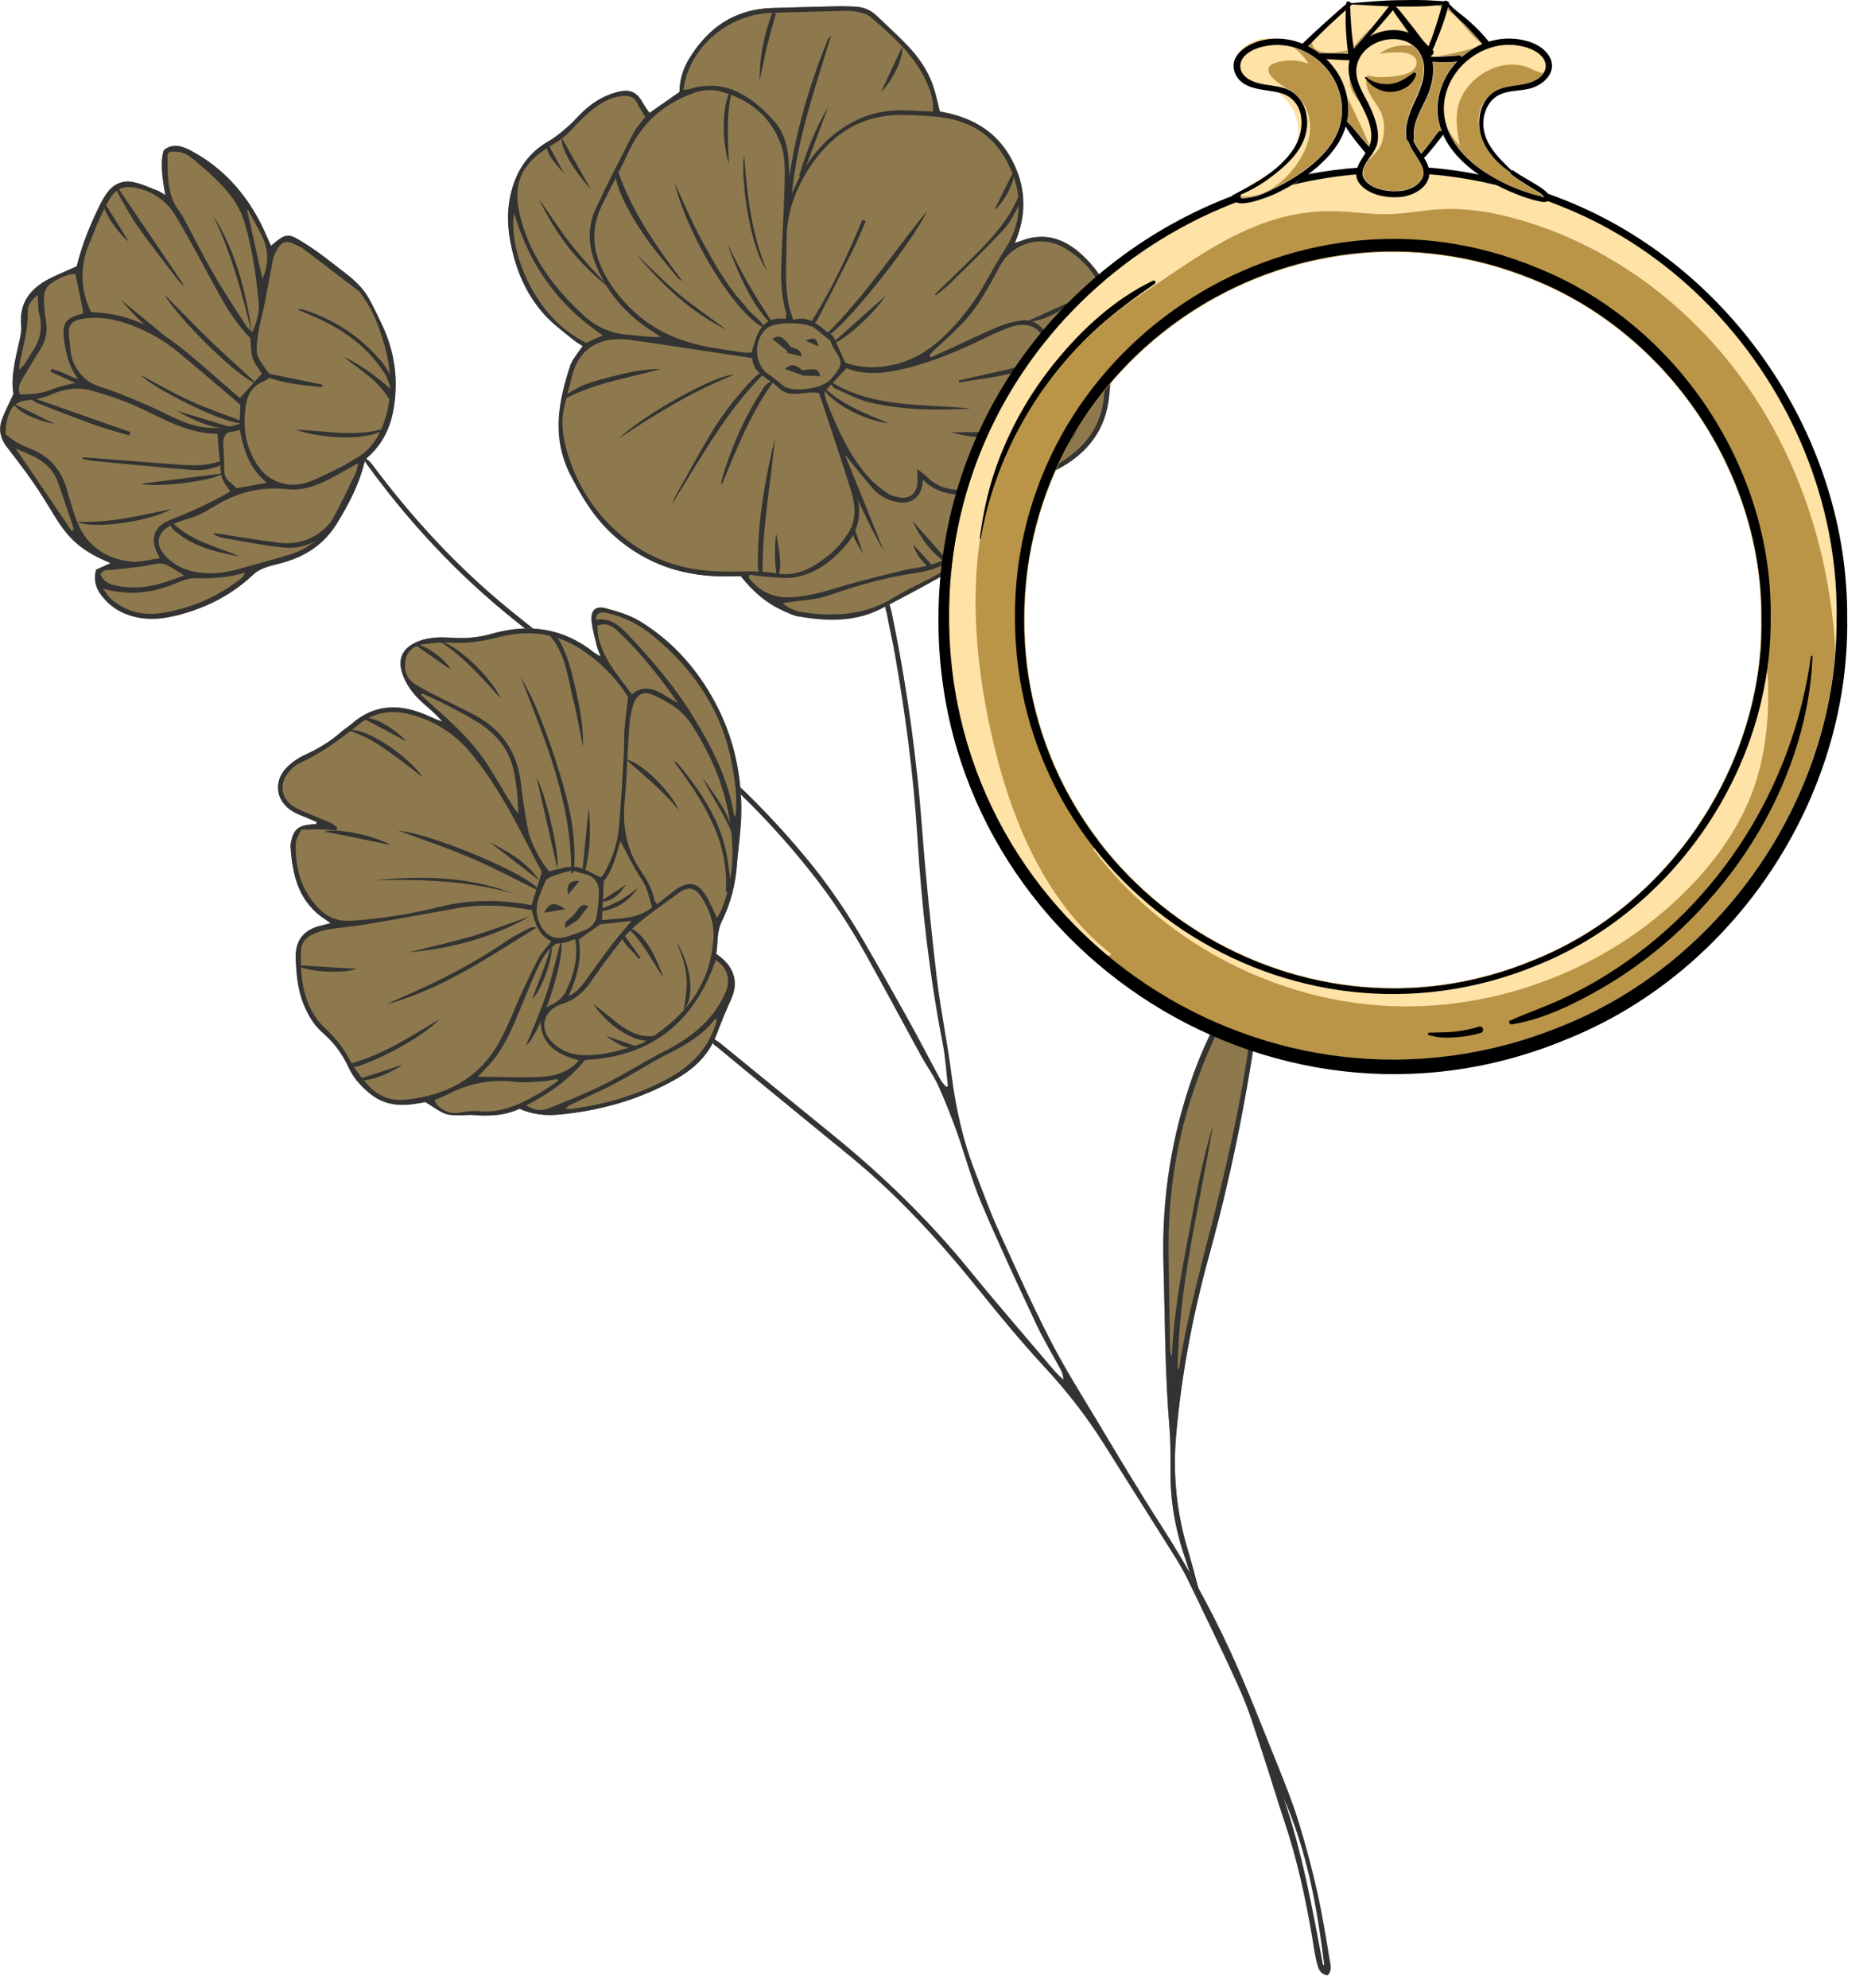 <svg xmlns="http://www.w3.org/2000/svg" width="48" height="51" viewBox="0 0 48 51" fill="none"><path d="M24.277 27.883C24.228 27.822 24.17 27.769 24.133 27.703C23.853 27.189 23.588 26.669 23.304 26.16C22.931 25.487 22.552 24.817 22.166 24.153C21.731 23.402 21.246 22.685 20.691 22.018C19.436 20.503 18.007 19.176 16.364 18.087C15.217 17.329 14.128 16.496 13.063 15.63C11.732 14.545 10.579 13.292 9.555 11.921C9.504 11.851 9.444 11.789 9.347 11.741C9.363 11.792 9.367 11.848 9.395 11.889C10.49 13.401 11.751 14.753 13.213 15.921C14.236 16.74 15.284 17.524 16.374 18.255C18.073 19.391 19.541 20.778 20.808 22.377C21.341 23.05 21.813 23.765 22.229 24.517C22.706 25.376 23.169 26.241 23.64 27.104C23.777 27.352 23.947 27.583 24.065 27.838C24.24 28.224 24.395 28.62 24.54 29.018C24.757 29.625 24.921 30.254 25.17 30.847C25.616 31.899 26.1 32.934 26.585 33.968C26.768 34.36 26.994 34.731 27.2 35.113C27.244 35.195 27.276 35.282 27.279 35.39C27.2 35.312 27.115 35.237 27.043 35.153C26.312 34.291 25.57 33.436 24.855 32.559C23.811 31.279 22.631 30.138 21.35 29.099C20.387 28.317 19.429 27.532 18.468 26.75C18.415 26.708 18.356 26.674 18.282 26.623C18.233 26.773 18.345 26.815 18.407 26.867C18.898 27.275 19.389 27.678 19.882 28.083C20.532 28.616 21.185 29.147 21.835 29.681C23.07 30.698 24.139 31.873 25.137 33.118C25.674 33.787 26.223 34.447 26.803 35.075C27.365 35.681 27.867 36.324 28.308 37.022C28.919 37.995 29.535 38.964 30.144 39.937C30.276 40.147 30.396 40.364 30.504 40.587C30.948 41.513 31.405 42.434 31.821 43.374C32.046 43.88 32.206 44.419 32.382 44.948C32.578 45.534 32.751 46.13 32.948 46.715C33.267 47.664 33.481 48.639 33.652 49.625C33.691 49.852 33.718 50.08 33.772 50.303C33.811 50.457 33.841 50.64 34.058 50.67C34.18 50.554 34.136 50.414 34.116 50.29C34.017 49.697 33.923 49.104 33.791 48.519C33.657 47.924 33.501 47.335 33.322 46.754C33.175 46.273 32.988 45.802 32.8 45.334C32.398 44.342 32.014 43.339 31.569 42.367C31.055 41.251 30.46 40.175 29.794 39.138C29.225 38.253 28.687 37.35 28.147 36.447C27.732 35.757 27.303 35.074 26.937 34.359C26.46 33.43 26.032 32.475 25.601 31.525C25.39 31.058 25.218 30.573 25.031 30.095C24.711 29.284 24.524 28.443 24.413 27.578C24.307 26.746 24.133 25.922 24.034 25.089C23.887 23.834 23.756 22.576 23.661 21.314C23.521 19.432 23.261 17.57 22.879 15.722C22.865 15.653 22.846 15.585 22.825 15.517C22.817 15.493 22.803 15.473 22.784 15.438C22.658 15.529 22.731 15.637 22.748 15.726C22.812 16.083 22.897 16.435 22.959 16.792C23.229 18.334 23.437 19.884 23.533 21.449C23.642 23.234 23.841 25.007 24.184 26.763C24.253 27.124 24.276 27.495 24.318 27.861C24.304 27.868 24.29 27.874 24.277 27.878L24.277 27.883ZM33.974 50.415C33.961 50.404 33.938 50.395 33.936 50.381C33.669 48.945 33.406 47.509 32.931 46.121C33.531 47.486 33.793 48.937 33.974 50.415Z" fill="#333333"></path><path d="M30.793 41.15C30.809 41.142 30.825 41.135 30.843 41.127C30.724 40.681 30.614 40.231 30.48 39.79C30.188 38.831 30.084 37.852 30.168 36.855C30.302 35.274 30.602 33.716 31.022 32.186C31.543 30.296 31.939 28.384 32.22 26.445C32.286 25.98 32.311 25.513 32.354 25.045C32.365 24.921 32.372 24.796 32.246 24.705C32.089 24.706 32.025 24.837 31.955 24.942C31.418 25.767 30.948 26.626 30.614 27.558C30.06 29.112 29.803 30.706 29.846 32.353C29.886 33.793 29.881 35.234 30.004 36.67C30.046 37.17 30.01 37.679 30.038 38.18C30.076 38.809 30.212 39.419 30.417 40.015C30.526 40.332 30.613 40.656 30.712 40.975C30.731 41.035 30.765 41.092 30.79 41.148L30.793 41.15Z" fill="#8D794D"></path><path d="M30.715 40.977C30.616 40.657 30.527 40.334 30.42 40.016C30.215 39.42 30.076 38.809 30.041 38.181C30.013 37.68 30.049 37.171 30.007 36.671C29.886 35.234 29.889 33.794 29.849 32.354C29.805 30.705 30.063 29.113 30.617 27.559C30.95 26.625 31.421 25.769 31.958 24.943C32.027 24.836 32.092 24.707 32.249 24.706C32.373 24.798 32.367 24.924 32.357 25.046C32.314 25.514 32.289 25.981 32.223 26.446C31.942 28.385 31.544 30.298 31.025 32.187C30.603 33.718 30.305 35.275 30.171 36.856C30.086 37.851 30.191 38.832 30.483 39.791C30.617 40.232 30.725 40.683 30.846 41.128C30.83 41.135 30.814 41.142 30.796 41.151C30.77 41.092 30.737 41.037 30.718 40.978L30.715 40.977ZM30.219 35.134C30.23 35.115 30.248 35.096 30.252 35.078C30.5 33.49 30.969 31.956 31.336 30.397C31.742 28.692 32.083 26.972 32.212 25.218C32.218 25.13 32.224 25.043 32.226 24.955C32.226 24.94 32.212 24.924 32.183 24.86C32.112 24.96 32.054 25.035 32 25.115C31.319 26.142 30.83 27.252 30.477 28.433C30.123 29.625 29.972 30.838 29.979 32.075C29.985 32.931 30.005 33.79 30.02 34.647C30.021 34.697 30.031 34.746 30.064 34.797C30.107 33.79 30.276 32.804 30.466 31.82C30.654 30.834 30.819 29.845 31.114 28.884C30.772 30.961 30.229 33.005 30.213 35.132L30.219 35.134Z" fill="#333333"></path><path d="M14.64 12.179C14.93 12.743 15.248 13.274 15.72 13.705C16.584 14.497 17.613 14.814 18.767 14.78C18.846 14.778 18.925 14.776 19.011 14.777C19.31 15.16 19.665 15.472 20.112 15.67C20.233 15.724 20.355 15.785 20.485 15.809C21.211 15.933 21.934 15.959 22.613 15.61C23.28 15.269 23.942 14.91 24.592 14.536C24.892 14.363 25.068 14.065 25.176 13.737C25.28 13.43 25.271 13.129 25.102 12.839C25.067 12.78 25.045 12.714 25.021 12.662C25.22 12.543 25.398 12.433 25.594 12.315C26.115 12.373 26.635 12.299 27.119 12.046C27.9 11.638 28.389 11.021 28.463 10.114C28.5 9.656 28.56 9.199 28.607 8.741C28.699 7.87 28.41 7.137 27.776 6.546C27.407 6.202 26.974 5.991 26.447 6.102C26.32 6.127 26.198 6.18 26.039 6.23C26.371 5.464 26.317 4.729 25.931 4.04C25.544 3.345 24.902 2.991 24.117 2.859C24.054 2.618 24.011 2.393 23.935 2.178C23.801 1.797 23.572 1.469 23.297 1.179C23.041 0.909 22.766 0.66 22.497 0.404C22.337 0.249 22.143 0.174 21.922 0.168C21.78 0.166 21.637 0.156 21.498 0.158C20.941 0.171 20.383 0.188 19.827 0.203C18.863 0.228 18.173 0.701 17.686 1.504C17.527 1.765 17.439 2.052 17.439 2.356C17.187 2.533 16.941 2.703 16.667 2.895C16.616 2.821 16.56 2.75 16.516 2.67C16.34 2.347 16.17 2.271 15.82 2.365C15.495 2.451 15.221 2.622 14.978 2.846C14.841 2.971 14.722 3.117 14.583 3.238C14.425 3.376 14.262 3.515 14.081 3.619C13.573 3.91 13.274 4.346 13.127 4.9C12.976 5.476 13.038 6.042 13.193 6.603C13.356 7.191 13.631 7.724 14.062 8.161C14.273 8.374 14.517 8.549 14.749 8.74C14.808 8.789 14.878 8.825 14.956 8.874C14.884 8.972 14.822 9.054 14.764 9.141C14.725 9.2 14.681 9.258 14.66 9.324C14.342 10.271 14.155 11.212 14.648 12.175L14.64 12.179Z" fill="#8D794D"></path><path d="M14.652 9.327C14.674 9.262 14.717 9.203 14.756 9.145C14.814 9.058 14.878 8.975 14.948 8.878C14.87 8.829 14.802 8.791 14.742 8.744C14.51 8.553 14.265 8.377 14.055 8.165C13.623 7.727 13.349 7.197 13.185 6.606C13.031 6.046 12.967 5.478 13.119 4.904C13.265 4.348 13.565 3.913 14.074 3.622C14.255 3.518 14.417 3.379 14.575 3.242C14.715 3.12 14.833 2.975 14.97 2.849C15.213 2.625 15.489 2.454 15.812 2.368C16.163 2.275 16.333 2.35 16.508 2.673C16.551 2.751 16.608 2.822 16.659 2.899C16.933 2.706 17.179 2.537 17.431 2.359C17.431 2.056 17.52 1.768 17.678 1.507C18.165 0.704 18.855 0.231 19.819 0.206C20.375 0.192 20.933 0.174 21.49 0.162C21.631 0.158 21.773 0.167 21.914 0.171C22.136 0.175 22.329 0.252 22.489 0.407C22.756 0.665 23.034 0.913 23.289 1.182C23.564 1.473 23.793 1.801 23.927 2.181C24.003 2.397 24.047 2.622 24.11 2.863C24.897 2.993 25.536 3.349 25.924 4.044C26.309 4.733 26.363 5.467 26.031 6.234C26.193 6.183 26.312 6.131 26.439 6.105C26.966 5.995 27.399 6.206 27.768 6.55C28.403 7.141 28.689 7.874 28.599 8.745C28.552 9.203 28.492 9.659 28.455 10.118C28.381 11.025 27.892 11.642 27.111 12.049C26.627 12.303 26.107 12.376 25.586 12.319C25.392 12.436 25.212 12.547 25.013 12.666C25.037 12.718 25.06 12.785 25.094 12.843C25.263 13.13 25.271 13.432 25.168 13.741C25.059 14.067 24.885 14.367 24.584 14.539C23.934 14.914 23.271 15.27 22.605 15.614C21.928 15.962 21.204 15.938 20.477 15.812C20.349 15.79 20.225 15.727 20.104 15.673C19.658 15.476 19.303 15.163 19.003 14.78C18.919 14.782 18.838 14.782 18.759 14.784C17.606 14.819 16.576 14.5 15.712 13.708C15.242 13.276 14.922 12.747 14.632 12.182C14.139 11.217 14.325 10.279 14.644 9.331L14.652 9.327ZM15.041 8.794L15.466 8.602C14.325 7.841 13.582 6.807 13.188 5.462C13.036 6.417 13.706 8.156 15.041 8.794ZM16.358 2.662C16.271 2.475 16.127 2.441 15.941 2.465C15.619 2.504 15.36 2.672 15.124 2.874C14.977 2.999 14.836 3.136 14.707 3.281C14.535 3.479 14.329 3.623 14.107 3.755C13.228 4.282 13.166 4.895 13.37 5.644C13.637 6.629 14.236 7.41 14.975 8.092C15.297 8.39 15.679 8.554 16.12 8.589C16.391 8.609 16.659 8.655 16.952 8.643C16.886 8.598 16.818 8.551 16.751 8.509C16.052 8.065 15.529 7.474 15.246 6.683C15.088 6.238 15.083 5.789 15.278 5.364C15.582 4.707 15.916 4.063 16.249 3.417C16.323 3.271 16.444 3.147 16.555 2.996C16.481 2.875 16.407 2.775 16.355 2.663L16.358 2.662ZM16.143 3.863C15.919 4.343 15.665 4.81 15.433 5.288C15.216 5.739 15.189 6.21 15.357 6.682C15.511 7.112 15.767 7.48 16.08 7.811C16.614 8.38 17.278 8.714 18.031 8.872C18.378 8.946 18.729 8.988 19.079 9.042C19.139 9.052 19.2 9.043 19.28 9.043C19.417 8.6 19.506 8.102 20.157 8.178C20.163 8.122 20.183 8.076 20.172 8.04C20.044 7.62 20.028 7.188 20.045 6.754C20.069 6.09 20.109 5.429 20.128 4.765C20.138 4.387 20.155 4.001 20.01 3.64C19.725 2.925 19.167 2.523 18.444 2.336C18.202 2.274 17.954 2.321 17.718 2.414C17.002 2.692 16.47 3.161 16.142 3.866L16.143 3.863ZM21.299 8.739C21.156 8.622 21.049 8.535 20.939 8.447C20.924 8.436 20.912 8.425 20.897 8.414C20.688 8.257 19.918 8.25 19.703 8.403C19.315 8.681 19.331 9.358 19.73 9.611C19.812 9.664 19.886 9.725 19.961 9.785C20.017 9.828 20.066 9.883 20.125 9.917C20.396 10.075 21.107 9.962 21.316 9.728C21.341 9.703 21.359 9.673 21.383 9.645C21.618 9.368 21.618 9.266 21.41 8.973C21.357 8.897 21.331 8.805 21.3 8.736L21.299 8.739ZM23.75 2.058C23.428 1.386 22.881 0.907 22.331 0.433C22.237 0.354 22.093 0.32 21.966 0.298C21.829 0.273 21.683 0.278 21.542 0.282C20.959 0.296 20.376 0.311 19.793 0.33C18.817 0.36 17.933 1.006 17.616 1.923C17.578 2.036 17.563 2.159 17.532 2.299C17.604 2.298 17.624 2.303 17.641 2.298C18.579 1.992 19.248 2.44 19.842 3.085C20.102 3.37 20.208 3.727 20.23 4.108C20.247 4.396 20.252 4.685 20.305 4.986C20.363 4.862 20.418 4.736 20.479 4.614C20.842 3.896 21.361 3.338 22.114 3.02C22.479 2.867 22.861 2.817 23.256 2.832C23.477 2.842 23.697 2.851 23.935 2.862C23.958 2.565 23.87 2.309 23.752 2.064L23.75 2.058ZM25.953 4.402C25.588 3.49 24.884 3.05 23.928 2.986C23.532 2.959 23.128 2.924 22.738 2.973C21.788 3.093 21.138 3.672 20.666 4.465C20.365 4.973 20.183 5.519 20.182 6.126C20.18 6.709 20.116 7.291 20.247 7.868C20.27 7.968 20.307 8.066 20.351 8.206C20.812 8.065 21.04 8.413 21.34 8.594C21.374 8.615 21.395 8.662 21.413 8.702C21.504 8.901 21.594 9.1 21.687 9.305C22.094 9.448 22.502 9.45 22.916 9.357C23.471 9.234 23.919 8.931 24.312 8.535C24.692 8.149 25.021 7.723 25.282 7.246C25.448 6.943 25.624 6.647 25.807 6.355C26.197 5.727 26.229 5.075 25.957 4.4L25.953 4.402ZM27.305 11.799C27.883 11.418 28.249 10.9 28.319 10.199C28.365 9.744 28.409 9.289 28.453 8.835C28.259 9.125 28.105 9.427 28.012 9.756C27.945 9.995 27.885 10.236 27.829 10.477C27.678 11.127 27.326 11.634 26.78 12.003C26.94 11.993 27.096 11.94 27.306 11.801L27.305 11.799ZM26.239 12.105C26.974 11.881 27.424 11.364 27.663 10.649C27.718 10.483 27.738 10.302 27.796 10.135C27.916 9.775 28.023 9.406 28.187 9.067C28.732 7.93 28.207 6.885 27.306 6.359C26.689 5.999 25.957 6.258 25.659 6.813C25.38 7.328 25.112 7.849 24.705 8.279C24.464 8.534 24.195 8.765 23.939 9.007C23.906 9.037 23.88 9.07 23.85 9.101C23.86 9.123 23.87 9.145 23.878 9.168C24.072 9.08 24.263 8.994 24.456 8.906C24.834 8.735 25.208 8.548 25.592 8.389C25.777 8.31 25.977 8.255 26.174 8.224C26.465 8.18 26.687 8.305 26.839 8.561C27.033 8.887 27.042 9.233 26.945 9.587C26.866 9.883 26.719 10.146 26.509 10.367C26.236 10.654 26.096 10.998 26.006 11.377C25.944 11.632 25.847 11.878 25.754 12.165C25.916 12.147 26.087 12.155 26.24 12.107L26.239 12.105ZM25.781 11.733C25.835 11.585 25.869 11.429 25.906 11.274C25.987 10.924 26.14 10.614 26.372 10.334C26.534 10.14 26.665 9.915 26.777 9.685C26.886 9.461 26.903 9.211 26.864 8.959C26.783 8.443 26.418 8.215 25.921 8.392C25.721 8.464 25.525 8.545 25.334 8.639C24.65 8.976 23.954 9.277 23.211 9.456C22.706 9.578 22.203 9.635 21.716 9.445C21.533 9.64 21.36 9.825 21.153 10.048C21.16 10.09 21.163 10.188 21.198 10.275C21.468 10.967 21.767 11.649 22.261 12.218C22.404 12.384 22.581 12.522 22.759 12.648C22.855 12.716 22.987 12.745 23.107 12.764C23.352 12.801 23.535 12.626 23.536 12.377C23.537 12.287 23.536 12.195 23.534 12.036C23.65 12.125 23.717 12.162 23.767 12.217C24.288 12.793 25.435 12.664 25.781 11.733ZM20.631 15.713C21.436 15.819 22.215 15.776 22.933 15.327C23.277 15.112 23.654 14.954 24.011 14.756C24.226 14.636 24.434 14.501 24.632 14.355C24.732 14.281 24.803 14.166 24.887 14.067C24.875 14.056 24.861 14.042 24.849 14.031C24.809 14.061 24.769 14.089 24.733 14.123C24.378 14.453 23.955 14.633 23.479 14.701C22.715 14.809 21.982 15.021 21.253 15.276C20.935 15.389 20.579 15.395 20.239 15.447C20.189 15.455 20.139 15.456 20.085 15.483C20.248 15.611 20.433 15.687 20.631 15.713ZM20.323 15.322C20.757 15.29 21.172 15.172 21.585 15.045C22.116 14.884 22.659 14.76 23.198 14.627C23.42 14.572 23.652 14.554 23.871 14.491C24.379 14.348 24.77 14.06 24.994 13.565C25.139 13.247 25.095 12.969 24.882 12.677C24.445 12.717 24.026 12.655 23.678 12.306C23.669 12.38 23.663 12.422 23.657 12.461C23.599 12.766 23.367 12.935 23.061 12.886C22.798 12.846 22.568 12.729 22.393 12.532C22.135 12.234 21.89 11.921 21.636 11.611C21.702 11.815 21.769 12.017 21.832 12.219C21.891 12.403 21.957 12.586 22.001 12.775C22.105 13.218 22.008 13.624 21.715 13.967C21.359 14.386 20.933 14.72 20.375 14.81C20.154 14.848 19.921 14.81 19.691 14.796C19.534 14.787 19.381 14.759 19.226 14.742C19.219 14.765 19.211 14.79 19.204 14.813C19.484 15.178 19.852 15.353 20.322 15.32L20.323 15.322ZM16.255 13.974C16.939 14.455 17.713 14.644 18.534 14.661C19.011 14.67 19.483 14.63 19.961 14.712C20.479 14.8 20.906 14.531 21.288 14.219C21.464 14.077 21.614 13.895 21.742 13.706C21.978 13.356 21.954 12.964 21.831 12.581C21.586 11.806 21.329 11.035 21.075 10.262C21.056 10.203 21.03 10.147 21.005 10.081C20.646 10.015 20.265 10.246 19.968 9.944C19.729 9.701 19.32 9.605 19.3 9.187C18.846 9.119 18.41 9.05 17.974 8.986C17.37 8.896 16.766 8.801 16.159 8.719C15.906 8.684 15.648 8.687 15.401 8.779C15.008 8.924 14.792 9.218 14.687 9.608C14.614 9.881 14.545 10.155 14.478 10.43C14.383 10.82 14.438 11.21 14.547 11.583C14.837 12.575 15.402 13.378 16.254 13.977L16.255 13.974Z" fill="#333333"></path><path d="M20.291 5.298C20.376 3.789 20.869 2.382 21.324 0.909C21.274 0.971 21.246 0.993 21.233 1.023C20.762 2.19 20.407 3.392 20.236 4.641C20.206 4.853 20.21 5.07 20.199 5.286C20.229 5.289 20.261 5.295 20.293 5.297L20.291 5.298Z" fill="#333333"></path><path d="M17.303 4.683C17.665 6.123 18.896 8.099 19.621 8.42C19.512 8.191 19.317 8.097 19.196 7.944C19.071 7.785 18.93 7.64 18.808 7.477C18.681 7.309 18.564 7.132 18.452 6.954C18.345 6.782 18.245 6.606 18.148 6.43C18.046 6.246 17.946 6.058 17.851 5.871C17.759 5.689 17.677 5.503 17.591 5.319C17.504 5.126 17.417 4.935 17.304 4.685L17.303 4.683Z" fill="#333333"></path><path d="M17.235 12.933C17.973 11.771 18.613 10.563 19.597 9.586C19.58 9.57 19.562 9.553 19.547 9.536C19.479 9.589 19.404 9.632 19.345 9.693C18.931 10.119 18.563 10.581 18.257 11.089C17.936 11.625 17.635 12.177 17.329 12.723C17.291 12.788 17.269 12.862 17.237 12.932L17.235 12.933Z" fill="#333333"></path><path d="M23.788 5.407C22.932 6.456 22.187 7.594 21.22 8.554C21.205 8.568 21.209 8.6 21.202 8.628C21.607 8.471 23.401 6.243 23.788 5.407Z" fill="#333333"></path><path d="M19.893 11.196C19.626 12.283 19.437 13.38 19.441 14.501C19.442 14.579 19.466 14.658 19.479 14.734C19.505 14.732 19.53 14.73 19.556 14.728C19.566 14.435 19.572 14.141 19.591 13.848C19.613 13.548 19.646 13.251 19.68 12.952C19.714 12.663 19.752 12.373 19.788 12.083C19.824 11.788 19.857 11.492 19.891 11.197L19.893 11.196Z" fill="#333333"></path><path d="M15.766 4.439C15.802 4.578 15.828 4.721 15.88 4.856C16.057 5.321 16.32 5.742 16.606 6.147C16.84 6.477 17.106 6.784 17.36 7.098C17.398 7.144 17.448 7.179 17.505 7.209C16.851 6.334 16.217 5.45 15.86 4.401C15.828 4.416 15.797 4.427 15.764 4.44L15.766 4.439Z" fill="#333333"></path><path d="M24.897 10.479C23.697 10.357 22.457 10.475 21.35 9.815C21.341 9.833 21.335 9.851 21.326 9.869C21.358 9.901 21.384 9.948 21.423 9.964C21.715 10.089 21.998 10.249 22.303 10.322C23.156 10.524 24.027 10.529 24.9 10.48L24.897 10.479Z" fill="#333333"></path><path d="M24.005 7.575C24.119 7.485 24.242 7.402 24.346 7.299C24.82 6.832 25.303 6.368 25.756 5.879C25.932 5.689 26.041 5.437 26.175 5.208C26.2 5.163 26.199 5.1 26.214 5.021C26.159 5.046 26.125 5.049 26.117 5.065C25.831 5.738 25.321 6.241 24.814 6.743C24.539 7.015 24.261 7.279 23.983 7.549C23.99 7.558 23.995 7.565 24.002 7.574L24.005 7.575Z" fill="#333333"></path><path d="M14.39 10.291C15.194 9.822 16.098 9.708 16.96 9.463C16.516 9.462 16.09 9.556 15.665 9.667C15.435 9.727 15.203 9.788 14.984 9.873C14.808 9.944 14.642 10.05 14.479 10.151C14.438 10.177 14.421 10.24 14.391 10.288L14.39 10.291Z" fill="#333333"></path><path d="M18.52 12.432C18.9 11.511 19.253 10.604 19.854 9.773C19.652 9.804 19.598 9.937 19.531 10.04C19.13 10.659 18.829 11.327 18.601 12.027C18.565 12.136 18.535 12.246 18.503 12.358C18.5 12.371 18.509 12.387 18.52 12.432Z" fill="#333333"></path><path d="M18.834 9.612C18.365 9.604 16.552 10.608 15.873 11.251C16.812 10.619 17.778 10.032 18.834 9.612Z" fill="#333333"></path><path d="M22.678 14.14C22.311 13.234 21.946 12.327 21.578 11.419C21.486 11.655 22.067 13.092 22.678 14.14Z" fill="#333333"></path><path d="M22.122 5.644C21.736 6.569 21.316 7.477 20.738 8.37C20.91 8.321 20.959 8.226 21.003 8.141C21.294 7.577 21.583 7.012 21.866 6.444C21.992 6.191 22.099 5.929 22.212 5.671C22.183 5.66 22.153 5.652 22.123 5.641L22.122 5.644Z" fill="#333333"></path><path d="M15.618 7.371C15.3 7.011 14.964 6.666 14.666 6.289C14.369 5.912 14.111 5.507 13.829 5.106C14.25 6.007 14.838 6.764 15.617 7.369L15.618 7.371Z" fill="#333333"></path><path d="M19.666 6.92C19.272 5.976 19.163 4.975 19.09 3.97C18.992 4.625 19.253 6.373 19.666 6.92Z" fill="#333333"></path><path d="M24.598 9.814C25.392 9.675 26.205 9.619 26.93 9.223C26.924 9.199 26.918 9.175 26.911 9.149C26.665 9.231 26.419 9.326 26.169 9.395C25.916 9.467 25.657 9.516 25.4 9.577C25.137 9.638 24.871 9.698 24.606 9.757C24.603 9.776 24.602 9.796 24.598 9.814Z" fill="#333333"></path><path d="M16.292 6.488C16.965 7.277 17.693 7.999 18.639 8.458C18.226 8.151 17.798 7.862 17.404 7.534C17.015 7.205 16.66 6.838 16.29 6.489L16.292 6.488Z" fill="#333333"></path><path d="M18.652 6.245C18.932 6.976 19.216 7.699 19.745 8.282C19.763 8.274 19.782 8.26 19.799 8.25C19.596 7.925 19.383 7.607 19.194 7.275C19.002 6.938 18.831 6.588 18.652 6.245Z" fill="#333333"></path><path d="M19.813 0.321C19.607 0.878 19.481 1.451 19.49 2.059C19.518 1.924 19.546 1.788 19.575 1.654C19.609 1.498 19.64 1.343 19.677 1.188C19.712 1.041 19.752 0.899 19.792 0.752C19.83 0.616 19.87 0.479 19.908 0.343C19.875 0.336 19.845 0.328 19.813 0.321Z" fill="#333333"></path><path d="M20.576 4.533C20.8 3.937 21.024 3.34 21.248 2.743C20.915 3.297 20.686 3.894 20.504 4.505C20.528 4.514 20.552 4.524 20.578 4.532L20.576 4.533Z" fill="#333333"></path><path d="M18.7 4.212C18.671 3.548 18.628 2.908 18.787 2.275C18.534 2.519 18.495 3.563 18.7 4.212Z" fill="#333333"></path><path d="M22.806 10.858C22.158 10.591 21.548 10.363 21.085 9.877C21.189 10.257 22.137 10.797 22.806 10.858Z" fill="#333333"></path><path d="M22.713 7.593C22.258 7.998 21.806 8.402 21.322 8.833C21.63 8.764 22.424 8.054 22.713 7.593Z" fill="#333333"></path><path d="M24.405 11.091C25.112 11.284 25.744 11.267 25.972 11.074C25.455 11.078 24.93 11.086 24.405 11.091Z" fill="#333333"></path><path d="M14.414 3.543C14.366 3.776 14.733 4.393 15.156 4.854C14.903 4.408 14.658 3.976 14.414 3.543Z" fill="#333333"></path><path d="M23.402 13.35C23.625 13.826 23.903 14.181 24.279 14.45C24.296 14.434 24.314 14.419 24.331 14.404C24.033 14.066 23.737 13.73 23.399 13.349L23.402 13.35Z" fill="#333333"></path><path d="M26.296 8.268C26.778 8.239 27.179 8.016 27.54 7.704L26.296 8.268Z" fill="#333333"></path><path d="M23.141 1.208C22.945 1.627 22.772 1.994 22.6 2.364C22.896 2.076 23.189 1.47 23.141 1.208Z" fill="#333333"></path><path d="M26.036 4.33C25.858 4.685 25.68 5.042 25.509 5.387C25.752 5.206 26.049 4.657 26.036 4.33Z" fill="#333333"></path><path d="M19.913 13.696C19.864 14.055 19.87 14.414 19.932 14.808C20.052 14.651 20.043 14.362 19.913 13.696Z" fill="#333333"></path><path d="M26.756 10.859C27.046 10.958 27.34 11.046 27.687 10.988C27.524 10.87 27.357 10.848 26.756 10.859Z" fill="#333333"></path><path d="M26.04 9.891C26.4 9.946 26.785 9.822 26.859 9.626C26.583 9.715 26.311 9.804 26.04 9.891Z" fill="#333333"></path><path d="M14.475 4.454C14.332 4.192 14.185 3.928 14.028 3.64C14.002 3.876 14.077 4.016 14.475 4.454Z" fill="#333333"></path><path d="M23.973 14.566C23.791 14.368 23.61 14.168 23.428 13.969C23.509 14.255 23.692 14.454 23.912 14.618C23.933 14.601 23.952 14.583 23.973 14.566Z" fill="#333333"></path><path d="M22.146 14.213C22.064 13.967 21.979 13.722 21.881 13.429C21.83 13.656 21.861 13.739 22.146 14.213Z" fill="#333333"></path><path d="M20.292 8.905C20.062 8.611 19.989 8.584 19.812 8.691C19.939 8.795 20.074 8.904 20.208 9.013C20.198 9.025 20.191 9.035 20.182 9.047C20.307 9.077 20.432 9.111 20.557 9.141C20.569 9.024 20.48 8.945 20.292 8.905Z" fill="#333333"></path><path d="M20.586 9.499C20.455 9.386 20.31 9.292 20.141 9.465C20.281 9.516 20.413 9.563 20.61 9.634C20.709 9.637 20.878 9.646 21.045 9.65C20.991 9.461 20.947 9.445 20.588 9.498L20.586 9.499Z" fill="#333333"></path><path d="M21.001 8.889C20.929 8.657 20.923 8.653 20.664 8.736C20.796 8.795 20.887 8.836 21.001 8.889Z" fill="#333333"></path><path d="M0.173 11.464C0.402 11.765 0.637 12.064 0.851 12.377C1.047 12.659 1.223 12.955 1.404 13.247C1.783 13.863 2.129 14.15 2.835 14.446L2.463 14.615C2.402 14.849 2.442 15.056 2.579 15.244C2.843 15.612 3.211 15.799 3.651 15.859C4 15.907 4.337 15.842 4.671 15.751C5.357 15.561 5.966 15.236 6.485 14.749C6.702 14.546 6.977 14.511 7.236 14.44C7.833 14.276 8.314 13.961 8.64 13.429C8.933 12.952 9.194 12.463 9.334 11.914C9.35 11.848 9.379 11.774 9.428 11.733C9.962 11.263 10.124 10.641 10.146 9.966C10.163 9.42 10.055 8.894 9.827 8.396C9.714 8.147 9.595 7.9 9.462 7.661C9.316 7.393 9.093 7.189 8.854 7.006C8.519 6.748 8.187 6.476 7.829 6.253C7.408 5.993 7.363 5.947 6.949 6.307C6.866 6.124 6.792 5.947 6.707 5.774C6.299 4.955 5.711 4.3 4.896 3.866C4.675 3.748 4.438 3.664 4.204 3.85C4.119 4.075 4.131 4.422 4.24 5.005C4.159 4.96 4.098 4.915 4.032 4.889C3.827 4.81 3.626 4.714 3.413 4.672C3.13 4.616 2.893 4.731 2.727 4.974C2.678 5.047 2.629 5.122 2.59 5.201C2.327 5.723 2.105 6.26 1.966 6.832C1.735 6.937 1.498 7.035 1.268 7.149C0.777 7.398 0.486 7.768 0.541 8.354C0.553 8.482 0.525 8.619 0.496 8.746C0.389 9.222 0.268 9.694 0.343 10.106C0.216 10.387 0.099 10.595 0.03 10.818C-0.043 11.047 0.02 11.271 0.17 11.468L0.173 11.464Z" fill="#8D794D"></path><path d="M0.034 10.816C0.103 10.593 0.222 10.384 0.347 10.104C0.272 9.692 0.392 9.22 0.499 8.744C0.529 8.617 0.557 8.481 0.545 8.353C0.488 7.767 0.781 7.397 1.272 7.147C1.499 7.032 1.737 6.936 1.97 6.831C2.108 6.258 2.331 5.721 2.594 5.199C2.633 5.121 2.679 5.044 2.731 4.972C2.897 4.729 3.134 4.614 3.416 4.671C3.629 4.712 3.831 4.81 4.036 4.887C4.103 4.912 4.163 4.958 4.244 5.004C4.135 4.42 4.125 4.073 4.208 3.848C4.441 3.662 4.677 3.748 4.9 3.865C5.715 4.298 6.301 4.954 6.711 5.772C6.796 5.945 6.87 6.123 6.953 6.306C7.366 5.944 7.41 5.989 7.833 6.251C8.191 6.474 8.523 6.746 8.858 7.004C9.096 7.187 9.32 7.391 9.466 7.66C9.596 7.899 9.716 8.148 9.831 8.394C10.057 8.893 10.167 9.419 10.15 9.965C10.13 10.638 9.966 11.261 9.432 11.731C9.383 11.773 9.354 11.847 9.337 11.912C9.197 12.459 8.935 12.951 8.644 13.428C8.318 13.959 7.835 14.275 7.239 14.438C6.981 14.509 6.705 14.544 6.489 14.747C5.972 15.233 5.361 15.559 4.675 15.749C4.342 15.842 4.004 15.905 3.655 15.858C3.213 15.798 2.846 15.61 2.583 15.242C2.445 15.052 2.403 14.846 2.467 14.613L2.839 14.444C2.134 14.151 1.785 13.865 1.408 13.245C1.229 12.953 1.051 12.657 0.855 12.375C0.639 12.063 0.406 11.764 0.177 11.462C0.027 11.266 -0.035 11.044 0.037 10.812L0.034 10.816ZM0.711 8.001C0.724 8.442 0.601 8.856 0.511 9.278C0.5 9.329 0.502 9.381 0.492 9.488C0.564 9.411 0.607 9.377 0.637 9.332C0.701 9.238 0.753 9.132 0.818 9.039C1.027 8.741 1.103 8.422 1.007 8.061C0.969 7.913 0.983 7.751 0.97 7.563C0.805 7.691 0.706 7.831 0.711 8.001ZM1.319 7.262C1.185 7.352 1.123 7.494 1.126 7.65C1.132 7.844 1.142 8.038 1.178 8.228C1.224 8.486 1.182 8.719 1.047 8.94C0.889 9.196 0.731 9.452 0.579 9.711C0.509 9.829 0.441 9.957 0.517 10.12C0.792 10.111 1.057 10.102 1.318 9.994C1.547 9.9 1.8 9.858 2.058 9.789C1.804 9.487 1.694 9.127 1.646 8.737C1.591 8.3 1.665 8.165 2.09 8.052C2.114 8.046 2.133 8.025 2.139 8.023C2.071 7.69 2.004 7.366 1.935 7.026C1.712 7.032 1.51 7.137 1.318 7.265L1.319 7.262ZM6.155 11.031C6.025 11.059 5.917 11.084 5.826 11.103C5.716 11.218 5.723 11.339 5.732 11.466C5.743 11.657 5.753 11.85 5.752 12.041C5.751 12.173 5.782 12.283 5.894 12.365C5.957 12.412 6.01 12.47 6.066 12.525C6.313 12.481 6.559 12.435 6.844 12.383C6.407 12.024 6.251 11.553 6.155 11.031ZM6.146 10.871C6.152 10.703 6.16 10.544 6.167 10.383C5.638 9.934 5.111 9.477 4.573 9.034C4.146 8.682 3.665 8.423 3.133 8.261C2.807 8.164 2.478 8.121 2.139 8.176C1.819 8.226 1.73 8.344 1.775 8.663C1.808 8.896 1.798 9.136 1.914 9.36C2.059 9.643 2.263 9.825 2.575 9.924C2.953 10.041 3.321 10.199 3.686 10.353C4.005 10.488 4.31 10.648 4.625 10.787C5.112 10.998 5.611 11.045 6.147 10.873L6.146 10.871ZM3.499 4.82C3.177 4.753 2.968 4.838 2.803 5.121C2.683 5.326 2.585 5.545 2.485 5.763C2.434 5.873 2.405 5.998 2.351 6.109C2.052 6.728 2.033 7.35 2.324 7.985C2.341 7.992 2.365 8.012 2.387 8.012C3.248 8.034 3.98 8.391 4.638 8.915C5.094 9.279 5.527 9.672 5.968 10.051C6.035 10.108 6.102 10.165 6.154 10.21C6.348 9.996 6.53 9.792 6.719 9.584C6.65 9.473 6.536 9.345 6.485 9.196C6.432 9.041 6.442 8.866 6.42 8.672C6.03 8.279 5.758 7.806 5.497 7.322C5.178 6.732 4.863 6.137 4.522 5.562C4.293 5.176 3.947 4.915 3.499 4.82ZM5.724 4.789C5.485 4.531 5.217 4.298 4.946 4.074C4.733 3.899 4.597 3.876 4.346 3.895C4.323 3.932 4.297 3.954 4.297 3.975C4.302 4.424 4.277 4.877 4.511 5.288C4.565 5.38 4.635 5.459 4.687 5.552C4.956 6.049 5.208 6.556 5.49 7.044C5.744 7.487 6.029 7.911 6.304 8.342C6.34 8.4 6.399 8.444 6.473 8.522C6.582 8.264 6.663 8.026 6.637 7.766C6.57 7.073 6.474 6.384 6.276 5.712C6.171 5.357 5.97 5.053 5.724 4.789ZM6.706 6.024C6.595 5.806 6.474 5.593 6.357 5.377L6.339 5.386C6.47 5.969 6.599 6.553 6.733 7.153C6.906 6.764 6.892 6.391 6.705 6.022L6.706 6.024ZM9.83 10.891C10.089 10.199 10.052 9.502 9.848 8.806C9.725 8.381 9.569 7.967 9.307 7.603C9.272 7.553 9.241 7.495 9.194 7.46C8.734 7.104 8.268 6.75 7.802 6.398C7.739 6.349 7.666 6.317 7.594 6.282C7.347 6.154 7.23 6.185 7.094 6.426C7.052 6.503 7.015 6.588 7 6.672C6.928 7.037 6.865 7.403 6.793 7.768C6.744 8.018 6.673 8.267 6.629 8.519C6.6 8.7 6.571 8.888 6.594 9.067C6.609 9.186 6.706 9.297 6.775 9.407C6.824 9.484 6.887 9.552 6.964 9.648C6.868 9.714 6.823 9.758 6.766 9.779C6.509 9.881 6.367 10.086 6.32 10.336C6.21 10.922 6.288 11.485 6.639 11.981C6.92 12.375 7.421 12.534 7.893 12.371C8.191 12.267 8.473 12.113 8.759 11.973C8.886 11.911 9.001 11.829 9.126 11.761C9.477 11.568 9.69 11.262 9.829 10.894L9.83 10.891ZM7.436 14.225C7.886 14.087 8.244 13.813 8.476 13.409C8.716 12.997 8.914 12.563 9.125 12.135C9.154 12.075 9.159 12.005 9.188 11.883C9.02 11.976 8.897 12.044 8.777 12.111C8.452 12.292 8.131 12.477 7.755 12.538C7.642 12.555 7.524 12.567 7.413 12.552C6.779 12.476 6.186 12.597 5.632 12.911C5.456 13.01 5.284 13.122 5.1 13.208C4.941 13.28 4.767 13.318 4.601 13.381C4.496 13.421 4.388 13.463 4.296 13.527C4.035 13.706 3.998 13.96 4.2 14.208C4.456 14.521 4.805 14.659 5.196 14.698C5.536 14.73 5.864 14.674 6.188 14.58C6.603 14.457 7.021 14.353 7.434 14.226L7.436 14.225ZM2.644 15.1C2.71 15.187 2.765 15.286 2.843 15.357C3.226 15.698 3.688 15.802 4.179 15.719C4.922 15.598 5.596 15.302 6.191 14.834C6.211 14.817 6.228 14.797 6.246 14.777C6.256 14.763 6.261 14.746 6.285 14.687C5.858 14.82 5.45 14.842 5.033 14.83C4.841 14.825 4.636 14.908 4.452 14.984C3.869 15.227 3.279 15.276 2.644 15.1ZM2.885 14.62C2.779 14.632 2.648 14.584 2.579 14.742C2.646 14.906 2.788 14.979 2.956 15.017C3.326 15.1 3.693 15.081 4.056 14.987C4.266 14.932 4.469 14.85 4.726 14.763C4.533 14.644 4.412 14.558 4.278 14.493C4.212 14.46 4.127 14.45 4.053 14.457C3.923 14.47 3.796 14.51 3.665 14.526C3.404 14.562 3.144 14.587 2.883 14.616L2.885 14.62ZM1.843 13.627C1.876 13.588 1.896 13.574 1.893 13.566C1.758 13.166 1.626 12.765 1.485 12.368C1.367 12.031 1.113 11.821 0.798 11.676C0.681 11.622 0.559 11.573 0.402 11.503C0.899 12.236 1.368 12.928 1.845 13.627L1.843 13.627ZM0.463 11.366C0.587 11.436 0.721 11.485 0.85 11.54C1.306 11.736 1.578 12.086 1.715 12.553C1.787 12.799 1.855 13.045 1.94 13.285C2.173 13.953 2.659 14.325 3.348 14.405C3.581 14.433 3.829 14.354 4.099 14.322C4.041 14.195 4.006 14.134 3.984 14.069C3.89 13.798 3.97 13.551 4.22 13.408C4.373 13.322 4.545 13.268 4.706 13.2C4.866 13.13 5.026 13.062 5.184 12.988C5.36 12.903 5.532 12.813 5.705 12.723C5.765 12.691 5.824 12.654 5.903 12.609C5.864 12.549 5.836 12.498 5.802 12.451C5.703 12.318 5.655 12.175 5.657 12.007C5.657 11.859 5.627 11.712 5.613 11.563C5.6 11.427 5.592 11.287 5.578 11.128C4.831 11.127 4.202 10.748 3.547 10.446C3.164 10.27 2.757 10.134 2.349 10.019C1.992 9.918 1.632 9.98 1.287 10.129C1.139 10.197 0.968 10.238 0.805 10.253C0.426 10.289 0.273 10.402 0.18 10.774C0.152 10.884 0.154 11 0.139 11.137C0.247 11.215 0.346 11.3 0.458 11.366L0.463 11.366Z" fill="#333333"></path><path d="M10.044 10.003C9.662 9.659 9.267 9.361 8.809 9.149C9.244 9.497 9.743 9.778 10.023 10.306C10.167 10.211 10.138 10.072 10.116 9.953C10.07 9.708 9.96 9.483 9.801 9.291C9.254 8.636 8.569 8.185 7.754 7.934C7.734 7.926 7.708 7.933 7.623 7.933C7.893 8.053 8.11 8.141 8.32 8.245C8.948 8.555 9.483 8.976 9.863 9.573C9.945 9.701 9.983 9.858 10.041 10.002L10.044 10.003Z" fill="#333333"></path><path d="M2.113 11.768C2.204 11.787 2.294 11.814 2.385 11.822C3.227 11.903 4.07 11.986 4.914 12.055C5.194 12.079 5.474 12.044 5.764 11.876C5.697 11.855 5.658 11.827 5.63 11.835C5.305 11.948 4.969 11.945 4.636 11.922C3.87 11.866 3.104 11.804 2.34 11.745C2.265 11.74 2.191 11.735 2.116 11.73C2.114 11.743 2.113 11.756 2.111 11.769L2.113 11.768Z" fill="#333333"></path><path d="M8.706 13.189C8.621 13.27 8.532 13.345 8.452 13.432C8.101 13.824 7.66 13.985 7.143 13.921C6.618 13.854 6.095 13.766 5.571 13.686C5.54 13.681 5.505 13.674 5.464 13.7C5.542 13.733 5.616 13.779 5.698 13.793C6.229 13.885 6.758 13.997 7.292 14.046C7.902 14.101 8.351 13.781 8.697 13.304C8.717 13.278 8.723 13.244 8.737 13.216C8.726 13.206 8.717 13.198 8.706 13.189Z" fill="#333333"></path><path d="M6.57 9.827C6.149 9.44 5.754 9.086 5.373 8.718C4.994 8.353 4.631 7.97 4.219 7.553C4.581 8.196 6.192 9.763 6.57 9.827Z" fill="#333333"></path><path d="M3.349 11.086C2.478 10.78 1.609 10.473 0.737 10.167C0.731 10.17 0.724 10.176 0.719 10.181C0.799 10.234 0.87 10.306 0.958 10.339C1.467 10.54 1.976 10.738 2.491 10.922C2.763 11.019 3.045 11.088 3.319 11.17C3.328 11.142 3.339 11.112 3.349 11.086Z" fill="#333333"></path><path d="M4.715 7.31C4.15 6.475 3.582 5.641 2.99 4.767C3.005 4.855 3 4.913 3.024 4.955C3.192 5.246 3.347 5.544 3.538 5.816C3.863 6.276 4.212 6.719 4.553 7.166C4.596 7.224 4.652 7.271 4.702 7.324C4.706 7.322 4.71 7.315 4.713 7.311L4.715 7.31Z" fill="#333333"></path><path d="M6.476 8.608C6.315 7.521 6.067 6.467 5.466 5.527C5.943 6.509 6.218 7.558 6.476 8.608Z" fill="#333333"></path><path d="M6.196 10.8C5.757 10.63 5.308 10.479 4.88 10.283C4.448 10.086 4.033 9.844 3.606 9.619C3.922 9.953 5.687 10.848 6.174 10.853C6.181 10.835 6.189 10.817 6.196 10.8Z" fill="#333333"></path><path d="M1.972 13.382C2.378 13.588 3.832 13.38 4.388 13.06C3.591 13.225 2.801 13.424 1.972 13.382Z" fill="#333333"></path><path d="M7.573 11.022C8.411 11.299 9.565 11.285 9.881 10.987C9.113 11.226 8.345 11.045 7.573 11.022Z" fill="#333333"></path><path d="M6.13 14.265C5.528 14.008 4.869 13.881 4.351 13.337C4.362 13.55 4.476 13.613 4.563 13.682C4.969 14.005 5.454 14.134 5.949 14.24C6.008 14.252 6.07 14.255 6.13 14.265Z" fill="#333333"></path><path d="M5.737 12.141C4.986 12.236 4.298 12.322 3.617 12.41C4.011 12.513 5.402 12.355 5.737 12.141Z" fill="#333333"></path><path d="M3.118 7.703C3.552 8.248 4.081 8.678 4.66 9.051C4.673 9.035 4.687 9.019 4.7 9.004C4.173 8.57 3.644 8.136 3.118 7.703Z" fill="#333333"></path><path d="M6.829 9.666C7.291 9.835 7.774 9.887 8.26 9.927C8.264 9.908 8.268 9.886 8.272 9.868C7.798 9.77 7.324 9.672 6.851 9.576C6.843 9.606 6.837 9.635 6.829 9.666Z" fill="#333333"></path><path d="M4.528 10.535C4.991 10.79 5.46 11.029 6.016 10.986C5.52 10.834 5.024 10.686 4.528 10.535Z" fill="#333333"></path><path d="M3.309 6.204C3.088 5.851 2.867 5.497 2.631 5.117C2.597 5.336 2.951 5.913 3.309 6.204Z" fill="#333333"></path><path d="M1.404 10.872C1.051 10.699 0.699 10.527 0.346 10.354C0.462 10.566 0.908 10.784 1.404 10.872Z" fill="#333333"></path><path d="M1.292 9.535C1.593 9.67 1.894 9.803 2.195 9.938C2.206 9.919 2.216 9.897 2.226 9.878C2.123 9.721 1.925 9.716 1.776 9.638C1.629 9.562 1.474 9.503 1.318 9.463C1.309 9.486 1.301 9.512 1.293 9.537L1.292 9.535Z" fill="#333333"></path><path d="M7.861 25.915C7.969 26.135 8.098 26.329 8.279 26.489C8.564 26.736 8.783 27.027 8.942 27.372C9.071 27.656 9.28 27.888 9.532 28.08C9.868 28.34 10.259 28.378 10.666 28.313C10.762 28.299 10.857 28.279 10.918 28.269C11.103 28.382 11.251 28.499 11.419 28.566C11.543 28.614 11.693 28.602 11.832 28.609C11.919 28.613 12.005 28.591 12.093 28.597C12.52 28.634 12.943 28.625 13.33 28.441C13.672 28.59 14.007 28.624 14.36 28.588C15.402 28.489 16.391 28.21 17.307 27.7C17.78 27.438 18.172 27.087 18.375 26.561C18.495 26.249 18.62 25.936 18.76 25.63C18.966 25.17 18.821 24.763 18.377 24.469C18.422 24.199 18.383 23.911 18.52 23.633C18.741 23.186 18.868 22.706 18.906 22.206C18.94 21.747 19.017 21.29 19.02 20.832C19.03 19.768 18.782 18.755 18.246 17.836C17.795 17.055 17.186 16.397 16.405 15.927C16.143 15.771 15.837 15.68 15.542 15.602C15.278 15.533 15.156 15.654 15.18 15.932C15.2 16.148 15.265 16.361 15.317 16.576C15.334 16.65 15.37 16.719 15.415 16.841C15.328 16.789 15.284 16.77 15.245 16.739C14.454 16.108 13.57 15.982 12.616 16.258C12.298 16.348 11.978 16.382 11.646 16.36C11.347 16.343 11.043 16.332 10.754 16.442C10.303 16.615 10.174 16.923 10.36 17.37C10.474 17.651 10.664 17.866 10.886 18.061C11.044 18.2 11.205 18.336 11.35 18.51C11.29 18.486 11.23 18.467 11.17 18.441C11.064 18.395 10.962 18.346 10.854 18.306C10.194 18.042 9.576 18.082 9.021 18.57C8.94 18.638 8.848 18.692 8.767 18.765C8.488 19.015 8.173 19.204 7.831 19.359C7.656 19.438 7.489 19.553 7.357 19.688C7.005 20.046 7.082 20.558 7.513 20.813C7.634 20.887 7.769 20.93 7.9 20.987C7.976 21.02 8.051 21.052 8.126 21.084C8.122 21.102 8.117 21.119 8.115 21.135C8.047 21.141 7.981 21.149 7.913 21.156C7.652 21.189 7.539 21.294 7.48 21.549C7.467 21.6 7.452 21.653 7.457 21.707C7.505 22.454 7.666 23.145 8.353 23.586C8.383 23.604 8.412 23.625 8.486 23.676C8.38 23.704 8.312 23.726 8.244 23.742C7.801 23.841 7.575 24.118 7.59 24.572C7.607 25.033 7.653 25.487 7.862 25.912L7.861 25.915Z" fill="#8D794D"></path><path d="M7.586 24.574C7.571 24.118 7.797 23.84 8.24 23.744C8.309 23.729 8.377 23.708 8.482 23.678C8.408 23.626 8.378 23.608 8.349 23.588C7.662 23.147 7.498 22.455 7.453 21.709C7.451 21.656 7.464 21.604 7.476 21.55C7.535 21.296 7.651 21.192 7.909 21.157C7.977 21.151 8.043 21.143 8.111 21.136C8.115 21.12 8.119 21.101 8.122 21.085C8.047 21.054 7.972 21.022 7.896 20.989C7.766 20.931 7.63 20.889 7.509 20.815C7.078 20.559 7.003 20.047 7.353 19.69C7.486 19.554 7.653 19.442 7.827 19.361C8.167 19.206 8.484 19.017 8.763 18.766C8.843 18.696 8.935 18.642 9.017 18.571C9.572 18.084 10.188 18.045 10.85 18.308C10.959 18.35 11.061 18.399 11.166 18.443C11.224 18.468 11.283 18.487 11.346 18.512C11.201 18.338 11.041 18.199 10.882 18.063C10.66 17.867 10.473 17.651 10.356 17.372C10.171 16.927 10.298 16.62 10.75 16.444C11.042 16.333 11.343 16.345 11.642 16.362C11.973 16.381 12.291 16.349 12.612 16.259C13.568 15.983 14.45 16.11 15.241 16.741C15.28 16.772 15.325 16.792 15.411 16.843C15.366 16.721 15.33 16.652 15.313 16.577C15.262 16.365 15.199 16.151 15.176 15.933C15.15 15.657 15.274 15.535 15.538 15.604C15.836 15.683 16.142 15.774 16.401 15.928C17.182 16.399 17.791 17.057 18.242 17.837C18.778 18.756 19.026 19.769 19.016 20.834C19.011 21.293 18.936 21.748 18.902 22.208C18.862 22.709 18.736 23.186 18.516 23.635C18.38 23.913 18.42 24.2 18.373 24.471C18.817 24.765 18.965 25.171 18.756 25.631C18.616 25.938 18.491 26.251 18.371 26.563C18.168 27.089 17.778 27.438 17.303 27.702C16.387 28.212 15.398 28.491 14.356 28.59C14.005 28.625 13.668 28.592 13.326 28.443C12.939 28.626 12.516 28.636 12.089 28.599C12.002 28.593 11.915 28.615 11.828 28.611C11.689 28.604 11.541 28.615 11.415 28.567C11.247 28.501 11.099 28.384 10.914 28.271C10.854 28.281 10.76 28.299 10.662 28.314C10.256 28.38 9.865 28.342 9.528 28.082C9.279 27.889 9.069 27.657 8.938 27.374C8.781 27.028 8.56 26.738 8.276 26.491C8.094 26.331 7.963 26.138 7.857 25.916C7.645 25.491 7.602 25.037 7.585 24.577L7.586 24.574ZM10.596 18.347C10.093 18.195 9.618 18.245 9.195 18.59C8.72 18.975 8.228 19.329 7.669 19.585C7.555 19.637 7.453 19.739 7.377 19.844C7.156 20.143 7.222 20.492 7.534 20.689C7.661 20.77 7.804 20.819 7.941 20.881C8.129 20.958 8.317 21.035 8.505 21.118C8.559 21.142 8.604 21.192 8.653 21.23C8.645 21.256 8.637 21.276 8.63 21.301C8.487 21.291 8.342 21.277 8.202 21.274C8.053 21.272 7.904 21.279 7.726 21.282C7.675 21.407 7.589 21.526 7.587 21.645C7.57 22.287 7.737 22.868 8.206 23.33C8.432 23.552 8.713 23.641 9.03 23.618C9.797 23.566 10.556 23.441 11.302 23.258C12.073 23.068 12.843 23.071 13.637 23.218C13.722 22.944 13.801 22.685 13.901 22.37C13.367 21.36 12.852 20.235 12.048 19.28C11.658 18.817 11.17 18.517 10.6 18.343L10.596 18.347ZM13.874 26.281C13.854 26.023 13.919 25.872 14.157 25.767C14.338 25.684 14.461 25.558 14.54 25.384C14.7 25.043 14.796 24.688 14.785 24.31C14.784 24.243 14.764 24.177 14.754 24.091C14.655 24.124 14.582 24.157 14.508 24.174C14.431 24.192 14.353 24.198 14.261 24.208C14.039 24.367 13.895 24.6 13.782 24.852C13.617 25.216 13.471 25.585 13.318 25.953C13.115 26.436 12.913 26.918 12.551 27.312C12.464 27.408 12.373 27.497 12.258 27.618C12.812 27.624 13.321 27.645 13.829 27.626C14.165 27.614 14.496 27.534 14.764 27.296C14.786 27.276 14.805 27.248 14.85 27.202C14.738 27.165 14.648 27.138 14.561 27.107C14.182 26.956 13.91 26.718 13.876 26.28L13.874 26.281ZM15.4 23.709C15.218 23.837 15.049 23.96 14.85 24.101C14.931 24.579 14.811 25.058 14.585 25.553C14.796 25.457 14.907 25.312 15.016 25.161C15.235 24.863 15.449 24.56 15.672 24.265C15.837 24.047 16.017 23.844 16.204 23.62C15.927 23.651 15.653 23.684 15.403 23.71L15.4 23.709ZM16.729 23.273C16.651 23.022 16.611 22.779 16.462 22.557C16.253 22.247 16.093 21.903 15.915 21.576C15.809 21.941 15.714 22.336 15.489 22.606C15.474 22.967 15.459 23.272 15.443 23.604C15.884 23.55 16.338 23.589 16.73 23.276L16.729 23.273ZM14.573 24.018C14.72 23.964 14.873 23.916 15.02 23.854C15.183 23.78 15.291 23.649 15.313 23.474C15.342 23.255 15.376 23.035 15.361 22.819C15.347 22.585 15.189 22.456 14.952 22.405C14.858 22.385 14.768 22.351 14.68 22.323C14.498 22.376 14.343 22.41 14.197 22.467C14.117 22.495 14.015 22.549 13.987 22.615C13.849 22.952 13.665 23.28 13.839 23.674C13.982 24 14.24 24.14 14.572 24.016L14.573 24.018ZM11.114 18.113C11.59 18.532 12.059 18.962 12.422 19.489C12.636 19.8 12.82 20.131 13.017 20.454C13.106 20.596 13.19 20.74 13.298 20.875C13.288 20.474 13.253 20.081 13.16 19.693C13.03 19.172 12.699 18.806 12.261 18.529C12.006 18.368 11.738 18.233 11.473 18.093C11.263 17.982 11.043 17.888 10.83 17.788C10.821 17.804 10.812 17.818 10.804 17.831C10.907 17.925 11.011 18.016 11.115 18.11L11.114 18.113ZM14.914 16.661C14.24 16.217 13.511 16.15 12.751 16.354C12.345 16.463 11.94 16.511 11.52 16.485C11.309 16.474 11.097 16.493 10.887 16.522C10.654 16.553 10.454 16.675 10.408 16.916C10.361 17.159 10.411 17.398 10.643 17.545C10.812 17.655 10.995 17.75 11.176 17.839C11.515 18.013 11.861 18.172 12.194 18.351C12.89 18.729 13.279 19.314 13.366 20.105C13.41 20.497 13.471 20.894 13.545 21.282C13.603 21.603 13.883 22.123 14.087 22.349C14.32 22.306 14.549 22.212 14.762 22.237C14.979 22.26 15.179 22.402 15.412 22.505C15.429 22.488 15.476 22.447 15.502 22.398C15.713 22.024 15.847 21.619 15.882 21.193C15.934 20.585 15.968 19.975 16.003 19.367C16.016 19.155 16.005 18.944 16.02 18.731C16.041 18.462 16.077 18.193 16.114 17.878C15.82 17.417 15.42 16.99 14.914 16.661ZM15.348 16.335C15.439 16.722 15.637 17.051 15.876 17.365C15.988 17.511 16.098 17.657 16.211 17.81C16.463 17.596 16.715 17.642 16.96 17.781C17.101 17.862 17.239 17.953 17.389 18.026C16.938 17.381 16.454 16.763 15.885 16.223C15.747 16.092 15.596 15.951 15.325 16.048C15.335 16.15 15.33 16.247 15.351 16.335L15.348 16.335ZM18.866 20.946C18.927 20.488 18.861 20.053 18.782 19.621C18.536 18.262 17.819 17.188 16.766 16.321C16.412 16.028 16.017 15.819 15.563 15.724C15.438 15.698 15.316 15.686 15.28 15.896C15.704 15.835 15.947 16.103 16.187 16.36C16.779 16.992 17.341 17.654 17.792 18.396C18.261 19.168 18.679 19.968 18.825 20.877C18.829 20.902 18.85 20.922 18.865 20.944L18.866 20.946ZM18.237 23.213C18.29 23.313 18.331 23.42 18.388 23.547C18.42 23.499 18.453 23.455 18.476 23.408C18.783 22.716 18.843 21.987 18.752 21.247C18.632 20.266 18.259 19.372 17.716 18.549C17.484 18.198 17.124 17.993 16.752 17.826C16.512 17.719 16.337 17.804 16.252 18.061C16.19 18.249 16.156 18.453 16.143 18.654C16.108 19.101 16.093 19.554 16.068 20.002C16.056 20.223 16.03 20.444 16.016 20.664C15.975 21.284 16.106 21.863 16.464 22.375C16.618 22.596 16.736 22.829 16.79 23.093C16.797 23.124 16.827 23.149 16.857 23.193C16.976 23.101 17.085 23.01 17.195 22.926C17.262 22.872 17.334 22.815 17.409 22.773C17.7 22.612 17.877 22.649 18.072 22.914C18.141 23.007 18.187 23.114 18.237 23.218L18.237 23.213ZM18.302 24.09C18.329 23.688 18.204 23.323 17.98 22.99C17.829 22.762 17.645 22.737 17.419 22.902C17.092 23.143 16.757 23.372 16.442 23.627C16.257 23.774 16.082 23.945 15.936 24.13C15.671 24.461 15.42 24.806 15.18 25.155C14.988 25.436 14.755 25.651 14.426 25.749C14.383 25.761 14.344 25.782 14.302 25.801C13.942 25.971 13.852 26.378 14.115 26.678C14.337 26.932 14.625 27.054 14.96 27.067C15.474 27.081 15.955 26.943 16.471 26.765C17.473 26.172 18.215 25.358 18.299 24.092L18.302 24.09ZM14.68 28.443C15.509 28.329 16.304 28.104 17.048 27.716C17.658 27.403 18.138 26.965 18.355 26.287C18.366 26.252 18.379 26.222 18.387 26.187C18.391 26.173 18.381 26.158 18.377 26.143C18.361 26.15 18.337 26.146 18.33 26.157C18.017 26.558 17.595 26.803 17.146 27.029C16.703 27.249 16.288 27.522 15.85 27.755C15.493 27.946 15.119 28.111 14.753 28.284C14.665 28.324 14.576 28.364 14.492 28.441C14.555 28.441 14.618 28.452 14.682 28.442L14.68 28.443ZM14.042 28.444C14.54 28.242 15.044 28.043 15.525 27.803C16.047 27.542 16.538 27.224 17.059 26.959C17.726 26.623 18.279 26.185 18.599 25.489C18.753 25.158 18.683 24.833 18.363 24.626C17.811 26.223 16.709 27.108 15.009 27.19C14.604 27.692 14.096 28.048 13.498 28.356C13.707 28.474 13.879 28.506 14.041 28.442L14.042 28.444ZM11.747 28.546C11.921 28.522 12.099 28.486 12.269 28.503C12.838 28.56 13.323 28.34 13.794 28.068C13.975 27.965 14.147 27.84 14.32 27.726C14.313 27.709 14.302 27.695 14.293 27.68C14.173 27.7 14.052 27.728 13.93 27.737C13.694 27.75 13.454 27.779 13.221 27.751C12.622 27.683 12.064 27.778 11.528 28.051C11.402 28.115 11.272 28.167 11.146 28.224C11.233 28.439 11.516 28.58 11.746 28.548L11.747 28.546ZM8.134 26.147C8.218 26.262 8.322 26.358 8.425 26.457C8.634 26.661 8.809 26.882 8.948 27.149C9.077 27.396 9.255 27.623 9.44 27.833C9.689 28.11 10.021 28.249 10.393 28.211C11.404 28.109 12.249 27.694 12.775 26.789C13.021 26.364 13.19 25.89 13.396 25.442C13.536 25.146 13.671 24.849 13.826 24.561C13.907 24.417 14.029 24.296 14.146 24.146C13.825 23.991 13.724 23.692 13.644 23.345C12.986 23.222 12.338 23.183 11.685 23.305C10.911 23.445 10.141 23.585 9.368 23.715C9.045 23.769 8.718 23.791 8.398 23.845C8.26 23.868 8.126 23.919 7.998 23.98C7.827 24.062 7.723 24.213 7.719 24.402C7.707 25.017 7.756 25.623 8.133 26.145L8.134 26.147Z" fill="#333333"></path><path d="M14.82 23.601C14.924 23.466 15.005 23.361 15.095 23.245C14.983 23.175 14.88 23.241 14.824 23.327C14.746 23.448 14.654 23.54 14.539 23.624C14.498 23.655 14.488 23.729 14.504 23.807C14.614 23.735 14.725 23.663 14.82 23.601Z" fill="#333333"></path><path d="M14.506 23.321C14.209 23.126 14.108 23.145 13.958 23.412C14.138 23.381 14.3 23.354 14.506 23.321Z" fill="#333333"></path><path d="M14.576 22.945C14.687 22.814 14.773 22.71 14.864 22.601C14.626 22.573 14.525 22.684 14.576 22.945Z" fill="#333333"></path><path d="M13.35 17.341C13.982 18.976 14.673 20.591 14.652 22.396C14.67 22.393 14.687 22.392 14.705 22.389C14.716 22.333 14.732 22.277 14.733 22.221C14.763 21.608 14.681 21.01 14.524 20.419C14.31 19.615 14.043 18.832 13.72 18.068C13.614 17.818 13.474 17.584 13.35 17.341Z" fill="#333333"></path><path d="M10.21 21.303C10.863 21.545 11.485 21.751 12.085 22.01C12.681 22.264 13.252 22.572 13.841 22.86C13.688 22.474 11.082 21.383 10.21 21.305L10.21 21.303Z" fill="#333333"></path><path d="M9.923 25.758C11.336 25.377 12.523 24.56 13.778 23.785C13.7 23.791 13.642 23.778 13.602 23.799C13.4 23.905 13.19 24.003 13.001 24.132C12.155 24.715 11.247 25.18 10.304 25.583C10.175 25.639 10.049 25.699 9.92 25.757L9.923 25.758Z" fill="#333333"></path><path d="M17.272 19.512C18.043 20.543 18.706 21.562 18.622 22.881C18.644 22.881 18.665 22.878 18.689 22.877C18.703 22.764 18.743 22.649 18.729 22.539C18.696 22.251 18.663 21.96 18.588 21.681C18.375 20.88 17.912 20.217 17.392 19.589C17.375 19.57 17.347 19.561 17.269 19.511L17.272 19.512Z" fill="#333333"></path><path d="M14.954 19.135C14.972 18.593 14.859 18.069 14.737 17.544C14.651 17.173 14.555 16.807 14.371 16.471C14.273 16.29 14.246 16.268 14.048 16.244C14.505 16.711 14.551 17.326 14.696 17.898C14.798 18.305 14.867 18.72 14.951 19.134L14.954 19.135Z" fill="#333333"></path><path d="M14.395 24.118C14.266 24.594 14.165 25.055 14.015 25.501C13.866 25.952 13.669 26.386 13.493 26.827C13.856 26.541 14.5 24.643 14.395 24.118Z" fill="#333333"></path><path d="M13.594 23.507C13.082 23.683 12.574 23.879 12.056 24.032C11.544 24.181 11.021 24.29 10.503 24.428C11.59 24.326 12.63 24.052 13.594 23.507Z" fill="#333333"></path><path d="M9.619 22.58C10.823 22.548 12.014 22.593 13.181 22.922C12.025 22.481 10.826 22.459 9.619 22.58Z" fill="#333333"></path><path d="M11.278 26.141C10.539 26.587 9.814 27.064 8.964 27.292C8.969 27.314 8.974 27.336 8.977 27.359C9.048 27.358 9.124 27.372 9.187 27.351C9.756 27.161 10.81 26.634 11.278 26.141Z" fill="#333333"></path><path d="M10.85 19.938C10.421 19.341 9.352 18.647 8.946 18.732C9.148 18.817 9.318 18.876 9.472 18.959C9.635 19.046 9.788 19.153 9.942 19.258C10.094 19.364 10.24 19.477 10.39 19.588C10.536 19.697 10.679 19.809 10.852 19.939L10.85 19.938Z" fill="#333333"></path><path d="M16.99 26.534C16.509 26.677 16.135 26.485 15.786 26.202C15.598 26.05 15.412 25.896 15.217 25.754C15.459 26.096 15.759 26.377 16.133 26.566C16.391 26.697 16.669 26.758 16.941 26.588C16.96 26.577 16.974 26.554 16.99 26.534Z" fill="#333333"></path><path d="M11.297 16.463C11.905 16.852 12.365 17.39 12.845 17.915C12.62 17.391 11.672 16.489 11.297 16.463Z" fill="#333333"></path><path d="M13.767 19.947C13.938 20.692 14.118 21.486 14.297 22.271C14.372 21.96 14 20.365 13.767 19.947Z" fill="#333333"></path><path d="M16.066 19.484C16.555 19.932 17.043 20.307 17.411 20.788C17.261 20.361 16.46 19.546 16.066 19.484Z" fill="#333333"></path><path d="M10.023 21.679C9.621 21.434 8.596 21.222 8.33 21.335C8.614 21.391 8.9 21.443 9.184 21.501C9.464 21.558 9.744 21.619 10.022 21.677L10.023 21.679Z" fill="#333333"></path><path d="M18.859 21.616C18.783 20.952 18.38 20.453 18.014 19.935C18.287 20.5 18.679 21.004 18.859 21.616Z" fill="#333333"></path><path d="M13.835 22.584C13.534 22.129 13.062 21.858 12.574 21.611C12.995 21.935 13.414 22.261 13.835 22.584Z" fill="#333333"></path><path d="M15.003 22.356C15.15 21.826 15.16 21.28 15.102 20.729C15.049 21.265 14.995 21.804 14.942 22.34C14.961 22.345 14.981 22.351 15.003 22.356Z" fill="#333333"></path><path d="M17.018 25.073C16.755 24.322 16.428 23.851 16.066 23.77C16.507 24.16 16.718 24.646 17.018 25.073Z" fill="#333333"></path><path d="M9.15 24.852C8.644 24.822 8.142 24.79 7.626 24.76C7.847 24.931 8.8 24.984 9.15 24.852Z" fill="#333333"></path><path d="M14.154 24.235C14.076 24.469 14.002 24.707 13.916 24.94C13.831 25.17 13.732 25.396 13.654 25.631C13.879 25.43 14.205 24.544 14.154 24.235Z" fill="#333333"></path><path d="M17.363 24.165C17.644 24.896 17.678 25.131 17.539 25.916C17.824 25.581 17.752 24.835 17.363 24.165Z" fill="#333333"></path><path d="M10.436 19.022C10.054 18.632 9.596 18.384 9.286 18.41C9.679 18.62 10.037 18.81 10.436 19.022Z" fill="#333333"></path><path d="M9.115 27.711C9.407 27.756 9.871 27.613 10.335 27.308C9.936 27.441 9.538 27.573 9.115 27.711Z" fill="#333333"></path><path d="M10.606 16.512C10.942 16.745 11.257 16.963 11.561 17.175C11.425 16.902 10.901 16.526 10.606 16.512Z" fill="#333333"></path><path d="M15.456 23.373C15.838 23.309 16.137 23.103 16.369 22.779C16.226 22.881 16.088 22.994 15.935 23.08C15.777 23.171 15.603 23.236 15.436 23.311C15.445 23.332 15.451 23.351 15.458 23.372L15.456 23.373Z" fill="#333333"></path><path d="M16.064 22.69C15.842 22.837 15.617 22.984 15.391 23.133C15.718 23.13 15.903 22.923 16.064 22.69Z" fill="#333333"></path><path d="M15.546 26.571C15.79 26.734 16.023 26.944 16.387 26.864C16.084 26.756 15.816 26.664 15.546 26.571Z" fill="#333333"></path><path d="M16.43 24.566C16.292 24.376 16.157 24.185 16.02 23.995C15.998 24.01 15.976 24.027 15.954 24.042C16.027 24.278 16.26 24.401 16.384 24.599C16.398 24.588 16.413 24.579 16.43 24.566Z" fill="#333333"></path><path d="M39.07 1.204C39.263 1.252 39.486 1.339 39.598 1.517C39.759 1.772 39.54 2.001 39.307 2.094C38.948 2.235 38.526 2.156 38.224 2.439C37.571 3.05 38.135 4.013 38.732 4.417C38.729 4.434 38.732 4.452 38.749 4.467C38.92 4.603 39.104 4.715 39.29 4.83C39.321 4.849 39.602 5.016 39.589 5.039C39.577 5.061 39.315 4.977 39.265 4.961C38.809 4.82 38.354 4.605 37.965 4.324C37.275 3.826 36.807 3.017 37.186 2.175C37.501 1.472 38.307 1.016 39.071 1.207L39.07 1.204Z" fill="#BA9547"></path><path d="M34.659 0.149C34.671 0.14 34.676 0.128 34.678 0.117C34.992 0.132 35.306 0.158 35.62 0.169C35.337 0.533 35.043 0.89 34.74 1.235C34.733 1.19 34.726 1.145 34.719 1.098C34.703 0.985 34.692 0.874 34.682 0.761C34.665 0.562 34.655 0.362 34.645 0.163C34.651 0.159 34.655 0.155 34.661 0.149H34.659Z" fill="#BA9547"></path><path d="M36.905 2.466C36.84 2.787 36.874 3.085 36.974 3.356C36.94 3.346 36.906 3.361 36.885 3.391C36.809 3.497 36.731 3.602 36.651 3.705C36.614 3.753 36.576 3.801 36.538 3.849C36.516 3.874 36.497 3.9 36.475 3.925C36.473 3.929 36.47 3.934 36.467 3.938C36.389 3.826 36.313 3.716 36.268 3.592C36.279 3.577 36.286 3.559 36.283 3.535C36.231 3.081 36.556 2.71 36.691 2.297C36.765 2.071 36.802 1.823 36.764 1.589C36.786 1.59 36.809 1.592 36.833 1.593C36.899 1.596 36.965 1.599 37.033 1.599C37.145 1.599 37.255 1.596 37.365 1.586C37.138 1.83 36.972 2.133 36.906 2.464L36.905 2.466Z" fill="#BA9547"></path><path d="M35.771 0.33C35.809 0.385 35.847 0.44 35.886 0.496C35.963 0.606 36.04 0.715 36.118 0.823C35.824 0.72 35.488 0.749 35.203 0.885C35.231 0.856 35.261 0.829 35.288 0.799C35.446 0.632 35.593 0.451 35.737 0.271C35.747 0.292 35.757 0.312 35.771 0.331V0.33Z" fill="#BA9547"></path><path d="M34.611 1.554C34.413 2.307 35.416 3.016 35.118 3.747C35.096 3.722 35.072 3.695 35.049 3.67C34.991 3.604 34.935 3.537 34.878 3.47C34.825 3.405 34.769 3.34 34.714 3.277C34.663 3.219 34.608 3.167 34.552 3.114C34.624 2.786 34.6 2.438 34.44 2.087C34.346 1.877 34.209 1.688 34.046 1.528C34.152 1.534 34.258 1.541 34.364 1.547C34.438 1.549 34.511 1.552 34.584 1.555C34.593 1.555 34.603 1.555 34.613 1.555L34.611 1.554Z" fill="#BA9547"></path><path d="M35.209 3.96C35.209 3.96 35.216 3.952 35.217 3.946C35.258 3.886 35.295 3.825 35.315 3.767C35.422 3.468 35.317 3.123 35.2 2.842C35.059 2.505 34.795 2.175 34.807 1.793C34.831 1.018 36.049 0.705 36.432 1.389C36.648 1.774 36.451 2.232 36.283 2.594C36.139 2.904 36.022 3.217 36.073 3.563C36.078 3.598 36.101 3.619 36.129 3.63C36.19 3.826 36.323 3.987 36.423 4.166C36.482 4.271 36.538 4.389 36.504 4.512C36.453 4.694 36.262 4.811 36.093 4.858C35.786 4.946 35.22 4.899 35.021 4.61C34.871 4.395 35.066 4.169 35.209 3.959V3.96Z" fill="#BA9547"></path><path d="M37.304 0.375C37.386 0.464 37.477 0.546 37.563 0.63C37.722 0.787 37.871 0.956 38.013 1.128C37.827 1.208 37.653 1.318 37.502 1.454C37.487 1.43 37.461 1.41 37.431 1.413C37.299 1.424 37.166 1.435 37.032 1.442C36.965 1.446 36.899 1.448 36.831 1.449C36.8 1.449 36.769 1.449 36.739 1.449C36.737 1.449 36.734 1.449 36.731 1.449C36.728 1.442 36.728 1.434 36.725 1.427C36.745 1.418 36.764 1.404 36.773 1.387C36.797 1.345 36.788 1.303 36.759 1.27C36.802 1.2 36.828 1.111 36.858 1.04C36.899 0.943 36.939 0.844 36.975 0.746C37.043 0.562 37.102 0.376 37.158 0.189C37.194 0.258 37.254 0.319 37.304 0.372V0.375Z" fill="#BA9547"></path><path d="M36.588 0.166C36.694 0.161 36.799 0.147 36.905 0.14C36.934 0.138 36.96 0.131 36.987 0.127C36.937 0.317 36.883 0.508 36.821 0.695C36.789 0.795 36.755 0.895 36.718 0.994C36.699 1.05 36.669 1.11 36.648 1.172C36.501 1.033 36.382 0.857 36.261 0.702C36.18 0.599 36.098 0.498 36.016 0.396C35.974 0.344 35.932 0.292 35.889 0.24C35.87 0.216 35.848 0.196 35.826 0.176C35.85 0.176 35.875 0.178 35.899 0.178C36.129 0.178 36.358 0.18 36.588 0.168V0.166Z" fill="#BA9547"></path><path d="M34.524 0.272C34.511 0.51 34.518 0.749 34.536 0.988C34.546 1.114 34.56 1.241 34.579 1.366C34.507 1.365 34.435 1.362 34.361 1.36C34.209 1.358 34.056 1.358 33.904 1.356C33.887 1.356 33.874 1.36 33.861 1.368C33.77 1.297 33.672 1.238 33.569 1.184C33.873 0.864 34.192 0.564 34.521 0.272H34.524Z" fill="#BA9547"></path><path d="M33.527 3.344C33.582 3.023 33.501 2.659 33.257 2.429C32.925 2.119 32.444 2.246 32.069 2.039C31.839 1.912 31.736 1.664 31.927 1.454C32.088 1.276 32.353 1.2 32.583 1.172C32.969 1.125 33.36 1.232 33.679 1.449C34.381 1.923 34.647 2.863 34.202 3.601C33.971 3.984 33.609 4.28 33.236 4.52C33.061 4.633 32.879 4.733 32.692 4.826C32.562 4.889 32.432 4.954 32.297 5.004C32.261 5.016 31.976 5.09 31.836 5.081C31.825 5.061 31.821 5.038 31.826 5.018C31.829 5.009 31.832 5.002 31.835 4.994C32.211 4.849 32.562 4.599 32.863 4.345C33.169 4.086 33.456 3.752 33.525 3.344H33.527Z" fill="#BA9547"></path><path d="M40.108 5.312C39.976 5.257 39.845 5.208 39.714 5.16L39.711 5.163C39.649 5.202 39.561 5.183 39.495 5.17C39.332 5.14 39.174 5.088 39.019 5.032C38.798 4.952 38.581 4.854 38.371 4.744C37.804 4.609 37.238 4.517 36.675 4.472C36.651 4.806 36.286 5.009 35.984 5.053C35.638 5.101 35.18 5.026 34.923 4.771C34.829 4.677 34.791 4.578 34.789 4.476C34.238 4.526 33.695 4.612 33.164 4.739C33.001 4.834 32.835 4.923 32.665 5.002C32.589 5.038 32.281 5.162 32.021 5.202C31.898 5.224 31.784 5.225 31.713 5.19C31.579 5.241 31.446 5.296 31.314 5.352C31.252 5.379 31.192 5.404 31.131 5.432C31.082 5.453 31.034 5.477 30.985 5.5C30.93 5.524 30.873 5.551 30.818 5.579C30.606 5.68 30.4 5.789 30.194 5.905C30.116 5.948 30.04 5.991 29.964 6.037C29.86 6.099 29.757 6.163 29.653 6.226C29.603 6.257 29.555 6.288 29.506 6.322C29.425 6.373 29.345 6.426 29.266 6.483C29.164 6.553 29.064 6.625 28.964 6.698C28.959 6.701 28.957 6.704 28.951 6.708C28.896 6.751 28.839 6.791 28.786 6.835C28.733 6.875 28.681 6.915 28.63 6.956C28.505 7.054 28.383 7.155 28.265 7.26C28.227 7.293 28.187 7.327 28.149 7.361C28.039 7.458 27.93 7.558 27.824 7.659C27.779 7.704 27.735 7.747 27.69 7.791C27.639 7.84 27.59 7.89 27.542 7.941C27.492 7.991 27.444 8.042 27.396 8.093C27.3 8.194 27.207 8.297 27.114 8.404C27.076 8.449 27.036 8.493 26.999 8.538C26.9 8.654 26.804 8.771 26.713 8.891C26.669 8.946 26.627 9.004 26.584 9.059C26.499 9.171 26.417 9.286 26.337 9.403C26.297 9.459 26.256 9.518 26.218 9.577C26.179 9.637 26.139 9.696 26.102 9.755C26.064 9.814 26.025 9.873 25.989 9.935C25.953 9.996 25.916 10.057 25.879 10.117C25.803 10.247 25.73 10.377 25.66 10.509C25.629 10.564 25.6 10.622 25.573 10.678C25.505 10.807 25.442 10.938 25.381 11.069C25.354 11.126 25.329 11.185 25.302 11.244C25.221 11.423 25.146 11.605 25.076 11.79C25.038 11.891 24.998 11.994 24.963 12.098C24.936 12.174 24.911 12.251 24.887 12.328C24.871 12.373 24.857 12.417 24.843 12.462C24.813 12.556 24.784 12.654 24.758 12.748C24.731 12.838 24.709 12.93 24.686 13.023C24.679 13.051 24.671 13.08 24.665 13.109C24.644 13.194 24.622 13.28 24.604 13.367C24.601 13.384 24.597 13.401 24.593 13.418C24.572 13.518 24.55 13.618 24.532 13.72C24.512 13.824 24.494 13.931 24.478 14.037C24.476 14.052 24.474 14.068 24.473 14.083C24.457 14.174 24.445 14.267 24.433 14.36C24.419 14.468 24.406 14.577 24.398 14.687C24.394 14.733 24.388 14.777 24.385 14.824C24.378 14.911 24.37 15.001 24.366 15.09C24.358 15.203 24.353 15.316 24.35 15.428C24.349 15.44 24.349 15.451 24.35 15.462C24.346 15.572 24.344 15.681 24.344 15.791V15.861C24.351 19.433 25.974 22.492 28.427 24.528C31.513 27.09 35.913 28.027 40.068 26.32C43.99 24.748 46.793 20.859 47.087 16.665C47.107 16.398 47.115 16.131 47.114 15.86C47.183 11.35 44.296 7.004 40.105 5.315L40.108 5.312ZM26.282 15.857C26.3 9.163 33.144 4.64 39.334 7.178C42.797 8.565 45.207 12.128 45.183 15.857C45.186 16.025 45.183 16.193 45.178 16.359C45.028 19.92 42.692 23.273 39.368 24.613C35.168 26.373 30.64 24.81 28.167 21.536C26.985 19.974 26.272 18.023 26.283 15.856L26.282 15.857Z" fill="#BA9547"></path><path d="M39.464 6.865C33.093 4.194 25.988 8.97 26.028 15.857C26.046 22.73 33.075 27.379 39.431 24.769C42.986 23.345 45.464 19.686 45.437 15.857C45.5 12.011 43.038 8.306 39.464 6.865ZM39.366 24.613C33.162 27.214 26.242 22.561 26.282 15.856C26.3 9.161 33.144 4.639 39.334 7.176C42.797 8.564 45.207 12.127 45.183 15.856C45.244 19.6 42.847 23.21 39.366 24.613Z" fill="#BA9547"></path><path d="M36.093 2.243C36.201 2.175 36.304 2.041 36.331 1.916C36.34 1.879 36.299 1.838 36.262 1.862C36.087 1.979 35.908 2.112 35.692 2.142C35.471 2.173 35.224 2.119 35.052 1.978C35.036 1.965 35.007 1.982 35.021 2.002C35.175 2.228 35.425 2.381 35.703 2.364C35.843 2.356 35.974 2.316 36.093 2.242V2.243Z" fill="#BA9547"></path><path d="M41.232 24.983C40.849 25.223 40.449 25.44 40.038 25.629C39.612 25.825 39.167 25.977 38.742 26.171C38.676 26.201 38.728 26.289 38.789 26.279C39.616 26.158 40.431 25.743 41.146 25.327C41.883 24.9 42.565 24.377 43.179 23.789C44.392 22.627 45.371 21.189 45.943 19.609C46.268 18.712 46.465 17.79 46.501 16.837C46.501 16.813 46.461 16.807 46.459 16.831C45.983 20.169 44.102 23.183 41.233 24.983H41.232Z" fill="#BA9547"></path><path d="M37.946 26.328C37.739 26.39 37.528 26.437 37.313 26.459C37.208 26.469 37.102 26.475 36.997 26.475C36.888 26.475 36.779 26.488 36.669 26.485C36.627 26.485 36.617 26.55 36.659 26.56C36.765 26.585 36.875 26.613 36.984 26.62C37.097 26.627 37.211 26.624 37.324 26.617C37.55 26.603 37.775 26.567 37.992 26.502C38.104 26.468 38.056 26.294 37.944 26.327L37.946 26.328Z" fill="#BA9547"></path><path d="M28.184 8.396C28.636 7.991 29.133 7.632 29.627 7.282C29.678 7.245 29.636 7.171 29.578 7.197C28.599 7.659 27.775 8.42 27.093 9.25C26.415 10.076 25.879 11.023 25.533 12.035C25.337 12.609 25.211 13.207 25.135 13.809C25.134 13.824 25.16 13.828 25.163 13.813C25.521 11.75 26.625 9.794 28.184 8.397V8.396Z" fill="#BA9547"></path><path d="M40.108 5.312C39.976 5.257 39.845 5.208 39.714 5.16L39.711 5.163C39.649 5.202 39.561 5.183 39.495 5.17C39.332 5.14 39.174 5.088 39.019 5.032C38.798 4.952 38.581 4.854 38.371 4.744C37.804 4.609 37.238 4.517 36.675 4.472C36.651 4.806 36.286 5.009 35.984 5.053C35.638 5.101 35.18 5.026 34.923 4.771C34.829 4.677 34.791 4.578 34.789 4.476C34.238 4.526 33.695 4.612 33.164 4.739C33.001 4.834 32.835 4.923 32.665 5.002C32.589 5.038 32.281 5.162 32.021 5.202C31.898 5.224 31.784 5.225 31.713 5.19C30.728 5.569 29.798 6.081 28.952 6.707C28.897 6.749 28.841 6.79 28.787 6.834C28.735 6.873 28.683 6.914 28.632 6.955C28.506 7.052 28.385 7.154 28.266 7.258C28.228 7.292 28.188 7.326 28.15 7.36C28.04 7.457 27.931 7.557 27.826 7.657C27.78 7.702 27.736 7.746 27.691 7.79C27.64 7.839 27.591 7.888 27.543 7.939C27.494 7.99 27.446 8.041 27.398 8.091C27.3 8.193 27.206 8.297 27.115 8.403C27.077 8.448 27.037 8.492 27.001 8.537C26.902 8.652 26.806 8.77 26.714 8.889C26.67 8.944 26.628 9.002 26.585 9.057C26.499 9.17 26.418 9.284 26.338 9.401C26.299 9.458 26.258 9.517 26.22 9.576C26.18 9.635 26.141 9.694 26.104 9.754C26.066 9.813 26.026 9.872 25.991 9.934C25.954 9.995 25.918 10.055 25.881 10.116C25.805 10.246 25.731 10.375 25.662 10.508C25.631 10.563 25.601 10.621 25.574 10.677C25.507 10.805 25.443 10.937 25.382 11.068C25.355 11.124 25.33 11.183 25.303 11.242C25.223 11.421 25.148 11.603 25.077 11.788C25.039 11.89 25 11.992 24.964 12.097C24.937 12.173 24.912 12.249 24.888 12.327C24.872 12.372 24.858 12.415 24.844 12.461C24.815 12.555 24.785 12.652 24.759 12.747C24.733 12.837 24.71 12.929 24.688 13.022C24.68 13.05 24.672 13.078 24.666 13.108C24.645 13.192 24.624 13.278 24.606 13.366C24.603 13.383 24.599 13.4 24.594 13.416C24.573 13.517 24.552 13.617 24.534 13.718C24.514 13.823 24.495 13.93 24.48 14.036C24.477 14.051 24.476 14.066 24.474 14.082C24.459 14.172 24.446 14.265 24.435 14.358C24.421 14.467 24.408 14.575 24.399 14.685C24.395 14.732 24.39 14.776 24.387 14.822C24.38 14.91 24.371 15 24.367 15.089C24.36 15.201 24.354 15.314 24.351 15.427C24.35 15.438 24.35 15.45 24.351 15.461C24.347 15.571 24.346 15.679 24.346 15.789V15.86C24.353 19.431 25.975 22.491 28.428 24.526L28.509 24.474C26.762 23.105 25.887 20.902 25.413 18.738C24.888 16.327 24.788 13.717 25.834 11.484C26.569 9.916 27.816 8.526 29.239 7.58C30.785 6.55 32.242 5.383 34.21 5.417C34.686 5.424 35.156 5.504 35.632 5.494C36.063 5.482 36.488 5.396 36.917 5.369C37.642 5.324 38.366 5.453 39.063 5.661C41.557 6.397 43.71 8.131 45.104 10.325C46.305 12.214 46.953 14.427 47.086 16.665C47.105 16.398 47.114 16.131 47.112 15.86C47.182 11.35 44.295 7.004 40.103 5.315L40.108 5.312Z" fill="#FFE2A6"></path><path d="M33.562 3.615C33.662 3.246 33.604 2.818 33.344 2.536C33.144 2.318 32.847 2.205 32.641 1.991C32.572 1.919 32.511 1.812 32.556 1.723C32.586 1.666 32.648 1.637 32.709 1.616C32.987 1.52 33.299 1.528 33.573 1.637C33.361 1.307 33.027 1.039 32.638 0.988C32.25 0.939 31.819 1.153 31.696 1.525C31.667 1.614 31.655 1.713 31.689 1.8C31.765 1.999 32.016 2.05 32.22 2.106C32.554 2.198 32.867 2.387 33.072 2.666C33.277 2.944 33.366 3.315 33.27 3.647C33.051 4.413 32.192 4.502 31.757 5.022C32.552 5.184 33.368 4.32 33.56 3.615H33.562Z" fill="#FFE2A6"></path><path d="M34.696 1.241C34.891 0.987 35.115 0.756 35.362 0.553C35.265 0.751 35.169 0.949 35.072 1.148C35.598 0.789 36.402 0.938 36.765 1.461C37.206 1.399 37.639 1.293 38.059 1.148C37.642 0.89 37.433 0.345 36.972 0.178C36.804 0.117 36.621 0.114 36.441 0.113C35.884 0.107 35.326 0.103 34.768 0.097C34.688 0.097 34.604 0.097 34.529 0.125C34.449 0.158 34.385 0.221 34.325 0.283C34.185 0.43 33.613 0.926 33.668 1.139C33.753 1.466 34.5 1.338 34.696 1.241Z" fill="#FFE2A6"></path><path d="M39.304 1.775C39.448 1.848 39.659 1.934 39.739 1.795C39.791 1.705 39.731 1.592 39.661 1.514C39.389 1.204 38.964 1.046 38.551 1.063C37.656 1.1 36.988 1.84 37.018 2.735C37.03 3.106 37.189 3.471 37.451 3.735C37.399 3.451 37.347 3.162 37.381 2.875C37.477 2.03 38.516 1.379 39.304 1.775Z" fill="#FFE2A6"></path><path d="M35.964 1.923C36.059 1.902 36.153 1.875 36.23 1.814C36.306 1.755 36.357 1.657 36.337 1.562C36.303 1.406 36.107 1.352 35.946 1.345C35.761 1.337 35.573 1.349 35.391 1.383C35.622 1.194 35.916 1.139 36.207 1.177C36.032 0.709 35.288 1.039 35.031 1.222C34.911 1.308 34.816 1.441 34.812 1.589C34.798 2.095 35.665 1.989 35.966 1.923H35.964Z" fill="#FFE2A6"></path><path d="M35.422 2.869C35.346 2.713 35.233 2.577 35.149 2.424C35.066 2.27 35.014 2.087 35.073 1.923C35.117 1.803 35.217 1.695 35.199 1.569C35.09 1.506 34.942 1.554 34.861 1.651C34.781 1.748 34.758 1.879 34.76 2.006C34.76 2.118 34.779 2.229 34.816 2.335C34.894 2.567 35.05 2.769 35.115 3.004C35.226 3.403 35.194 3.879 35.004 4.247C35.094 4.073 35.344 3.931 35.432 3.705C35.529 3.456 35.545 3.119 35.422 2.869Z" fill="#FFE2A6"></path><path d="M35.076 2.887C34.935 2.665 34.723 2.479 34.648 2.226C34.559 1.927 34.682 1.611 34.803 1.324L33.993 1.403C34.445 2.223 34.856 3.066 35.221 3.928C35.322 3.581 35.267 3.193 35.075 2.889L35.076 2.887Z" fill="#FFE2A6"></path><path d="M45.364 17.818C45.364 18.663 45.252 19.514 44.959 20.308C44.607 21.256 44 22.096 43.288 22.816C41.261 24.87 38.316 25.987 35.434 25.794C32.551 25.599 29.783 24.099 28.051 21.79L28.166 21.536C30.639 24.81 35.166 26.373 39.366 24.613C42.691 23.273 45.026 19.92 45.176 16.359C45.324 16.823 45.364 17.326 45.364 17.818Z" fill="#FFE2A6"></path><path d="M34.922 4.354C34.928 4.331 34.938 4.311 34.946 4.292C34.456 4.326 33.97 4.389 33.493 4.483C33.4 4.589 33.284 4.672 33.158 4.739C33.729 4.602 34.31 4.51 34.902 4.465C34.907 4.427 34.912 4.39 34.922 4.354Z" fill="black"></path><path d="M38.414 4.754C38.385 4.722 38.355 4.686 38.333 4.65C38.249 4.624 38.174 4.582 38.118 4.513C37.621 4.409 37.124 4.335 36.629 4.297C36.641 4.354 36.646 4.412 36.643 4.468C37.232 4.514 37.823 4.609 38.414 4.754Z" fill="black"></path><path d="M40.177 5.146C40.013 5.078 39.849 5.018 39.685 4.959C39.685 4.961 39.687 4.964 39.687 4.967V5.132C39.687 5.132 39.684 5.143 39.684 5.149C39.825 5.201 39.966 5.255 40.108 5.314C44.301 7.003 47.187 11.347 47.118 15.857C47.151 20.35 44.245 24.645 40.074 26.317C32.616 29.379 24.367 23.922 24.349 15.857C24.32 10.78 27.602 6.684 31.9 5.119C31.889 5.115 31.876 5.115 31.864 5.109C31.832 5.094 31.819 5.05 31.828 5.019C31.835 4.991 31.845 4.963 31.857 4.937C27.455 6.5 24.089 10.646 24.076 15.857C24.031 24.126 32.562 29.855 40.211 26.651C44.504 24.923 47.46 20.474 47.389 15.857C47.423 11.257 44.449 6.858 40.177 5.146Z" fill="black"></path><path d="M45.426 15.857C45.453 19.683 42.98 23.341 39.427 24.763C33.078 27.372 26.055 22.725 26.038 15.857C26 8.98 33.095 4.214 39.457 6.879C43.027 8.317 45.486 12.017 45.426 15.857ZM45.193 15.857C45.219 12.122 42.805 8.554 39.338 7.165C33.141 4.62 26.288 9.154 26.271 15.857C26.234 22.57 33.158 27.222 39.368 24.621C42.852 23.217 45.251 19.607 45.193 15.857Z" fill="black"></path><path d="M31.647 5.054C32.086 4.926 32.498 4.644 32.846 4.352C33.154 4.094 33.445 3.762 33.517 3.354C33.576 3.027 33.494 2.655 33.241 2.426C32.895 2.113 32.387 2.263 32.014 2.018C31.794 1.872 31.749 1.624 31.936 1.431C32.102 1.262 32.364 1.188 32.594 1.163C32.979 1.119 33.366 1.229 33.685 1.445C34.38 1.916 34.652 2.845 34.221 3.584C33.994 3.973 33.628 4.276 33.254 4.519C33.073 4.636 32.887 4.74 32.693 4.834C32.554 4.904 32.414 4.974 32.266 5.022C32.219 5.038 31.741 5.152 31.756 5.039C31.763 4.978 31.658 4.963 31.647 5.025C31.572 5.453 32.586 5.035 32.722 4.968C33.107 4.784 33.477 4.558 33.802 4.278C34.127 3.997 34.397 3.663 34.521 3.258C34.645 2.854 34.593 2.411 34.406 2.033C34.042 1.293 33.176 0.836 32.361 1.038C32.007 1.125 31.528 1.41 31.675 1.847C31.835 2.321 32.431 2.281 32.818 2.377C33.503 2.546 33.507 3.348 33.175 3.838C32.805 4.385 32.195 4.709 31.626 5.006C31.599 5.021 31.617 5.063 31.645 5.054H31.647Z" fill="black"></path><path d="M38.81 4.403C38.424 4.028 37.975 3.616 38.067 3.02C38.105 2.77 38.241 2.535 38.477 2.426C38.724 2.311 39.009 2.339 39.269 2.266C39.632 2.164 39.981 1.812 39.736 1.428C39.519 1.087 39.023 0.977 38.645 0.991C37.818 1.022 37.076 1.661 36.913 2.469C36.721 3.426 37.392 4.17 38.166 4.623C38.424 4.774 38.697 4.904 38.978 5.009C39.128 5.066 39.28 5.115 39.435 5.152C39.512 5.169 39.627 5.204 39.702 5.162C39.845 5.081 39.693 4.933 39.613 4.874C39.365 4.685 39.074 4.557 38.82 4.373C38.769 4.337 38.704 4.421 38.753 4.459C38.935 4.606 39.136 4.723 39.334 4.846C39.419 4.898 39.522 4.949 39.587 5.023C39.646 5.091 39.568 5.042 39.502 5.028C39.419 5.011 39.337 4.987 39.256 4.961C38.813 4.825 38.376 4.616 37.995 4.349C37.306 3.87 36.819 3.088 37.146 2.242C37.424 1.521 38.222 1.026 38.995 1.177C39.187 1.215 39.395 1.284 39.534 1.427C39.748 1.644 39.659 1.905 39.416 2.044C39.061 2.25 38.602 2.133 38.27 2.401C37.982 2.634 37.896 3.045 37.974 3.394C38.07 3.824 38.414 4.208 38.777 4.441C38.803 4.458 38.831 4.42 38.81 4.4V4.403Z" fill="black"></path><path d="M34.586 0.11C35.025 0.127 35.461 0.166 35.901 0.168C36.131 0.168 36.36 0.171 36.59 0.159C36.696 0.154 36.8 0.141 36.906 0.134C37.004 0.127 37.083 0.106 37.177 0.085C37.189 0.082 37.189 0.065 37.177 0.062C37.09 0.046 37.015 0.027 36.925 0.024C36.82 0.02 36.715 0.01 36.61 0.006C36.374 -0.004 36.138 0.001 35.901 0.004C35.461 0.01 35.024 0.051 34.586 0.087C34.572 0.087 34.57 0.11 34.586 0.11Z" fill="black"></path><path d="M36.115 3.553C36.162 3.793 36.326 3.973 36.44 4.183C36.505 4.303 36.553 4.434 36.491 4.567C36.409 4.739 36.221 4.84 36.042 4.88C35.733 4.947 35.193 4.891 35.002 4.6C34.812 4.31 35.254 3.98 35.326 3.709C35.406 3.402 35.289 3.062 35.166 2.784C35.011 2.435 34.713 2.06 34.816 1.654C34.992 0.954 36.117 0.735 36.456 1.415C36.643 1.792 36.471 2.229 36.306 2.579C36.158 2.892 36.029 3.212 36.083 3.564C36.098 3.671 36.288 3.647 36.275 3.539C36.221 3.089 36.539 2.72 36.676 2.311C36.799 1.946 36.827 1.518 36.593 1.19C36.131 0.544 35.141 0.692 34.728 1.314C34.491 1.672 34.614 2.084 34.791 2.438C34.994 2.845 35.358 3.391 35.081 3.845C34.915 4.12 34.631 4.444 34.911 4.748C35.154 5.014 35.614 5.09 35.956 5.05C36.278 5.012 36.683 4.792 36.669 4.419C36.656 4.075 36.31 3.848 36.237 3.52C36.218 3.442 36.1 3.475 36.115 3.554V3.553Z" fill="black"></path><path d="M35.022 2.002C35.178 2.223 35.428 2.374 35.703 2.356C35.84 2.347 35.97 2.308 36.087 2.235C36.196 2.167 36.296 2.039 36.327 1.915C36.336 1.881 36.296 1.843 36.264 1.867C36.091 1.991 35.91 2.122 35.693 2.151C35.475 2.181 35.223 2.125 35.049 1.979C35.035 1.967 35.008 1.984 35.021 2.002L35.022 2.002Z" fill="black"></path><path d="M34.577 0.069C34.188 0.399 33.809 0.744 33.439 1.095C33.37 1.162 33.479 1.27 33.545 1.201C33.898 0.83 34.268 0.481 34.655 0.147C34.709 0.1 34.631 0.024 34.577 0.069Z" fill="black"></path><path d="M37.128 0.11C37.152 0.211 37.238 0.297 37.307 0.372C37.391 0.461 37.48 0.541 37.567 0.626C37.746 0.802 37.914 0.991 38.073 1.187C38.102 1.224 38.164 1.217 38.194 1.187C38.229 1.152 38.224 1.101 38.194 1.066C38.039 0.875 37.868 0.699 37.684 0.536C37.597 0.458 37.506 0.388 37.414 0.317C37.369 0.282 37.324 0.247 37.282 0.207C37.239 0.168 37.207 0.125 37.164 0.089C37.149 0.075 37.124 0.089 37.129 0.11H37.128Z" fill="black"></path><path d="M34.46 3.116C34.501 3.199 34.541 3.282 34.593 3.36C34.645 3.437 34.694 3.506 34.75 3.577C34.805 3.647 34.855 3.711 34.909 3.777C34.939 3.812 34.967 3.848 34.997 3.883C35.032 3.924 35.062 3.973 35.117 3.989C35.18 4.007 35.224 3.948 35.214 3.891C35.206 3.842 35.156 3.802 35.124 3.766C35.096 3.733 35.066 3.701 35.038 3.668C34.98 3.602 34.923 3.536 34.868 3.468C34.813 3.401 34.76 3.339 34.704 3.274C34.644 3.203 34.577 3.143 34.51 3.078C34.483 3.052 34.445 3.085 34.46 3.116Z" fill="black"></path><path d="M36.499 4.06L36.509 4.056H36.466H36.467C36.481 4.067 36.508 4.067 36.522 4.056C36.576 4.02 36.614 3.966 36.655 3.918C36.696 3.87 36.737 3.821 36.776 3.771C36.858 3.671 36.937 3.57 37.016 3.467C37.04 3.436 37.021 3.385 36.991 3.367C36.954 3.346 36.915 3.361 36.891 3.392C36.819 3.492 36.745 3.591 36.67 3.688C36.634 3.736 36.597 3.783 36.56 3.829C36.523 3.876 36.474 3.924 36.447 3.98C36.437 4.001 36.436 4.029 36.456 4.046C36.451 4.034 36.449 4.02 36.444 4.005L36.442 4.015C36.433 4.051 36.468 4.072 36.498 4.058L36.499 4.06Z" fill="black"></path><path d="M33.905 1.511C34.049 1.52 34.195 1.527 34.339 1.535C34.409 1.54 34.48 1.541 34.552 1.544C34.63 1.547 34.707 1.564 34.76 1.493C34.771 1.478 34.769 1.451 34.76 1.435C34.713 1.363 34.627 1.376 34.552 1.375C34.481 1.373 34.411 1.37 34.339 1.369C34.195 1.368 34.049 1.366 33.905 1.365C33.809 1.365 33.81 1.509 33.905 1.513V1.511Z" fill="black"></path><path d="M36.636 1.556C36.67 1.566 36.704 1.579 36.74 1.583C36.771 1.586 36.802 1.587 36.831 1.589C36.898 1.592 36.964 1.595 37.032 1.595C37.166 1.595 37.297 1.59 37.432 1.576C37.474 1.572 37.509 1.544 37.509 1.499C37.509 1.459 37.474 1.417 37.432 1.421C37.299 1.432 37.166 1.444 37.032 1.451C36.965 1.454 36.899 1.456 36.831 1.458C36.8 1.458 36.769 1.456 36.74 1.458C36.706 1.461 36.67 1.47 36.636 1.476C36.594 1.483 36.6 1.545 36.636 1.556Z" fill="black"></path><path d="M34.542 0.077C34.512 0.382 34.518 0.684 34.544 0.987C34.556 1.132 34.572 1.277 34.593 1.421C34.601 1.473 34.627 1.524 34.683 1.535C34.75 1.548 34.793 1.5 34.799 1.439C34.805 1.373 34.716 1.345 34.672 1.387L34.663 1.396L34.719 1.373C34.752 1.415 34.765 1.421 34.755 1.392C34.752 1.379 34.751 1.365 34.748 1.352C34.744 1.325 34.74 1.3 34.736 1.273C34.726 1.214 34.717 1.155 34.709 1.095C34.695 0.984 34.682 0.873 34.672 0.761C34.654 0.534 34.642 0.306 34.632 0.079C34.63 0.018 34.545 0.02 34.539 0.079L34.542 0.077Z" fill="black"></path><path d="M34.752 1.335C35.117 0.981 35.457 0.61 35.773 0.213C35.837 0.132 35.725 0.045 35.662 0.127C35.355 0.523 35.035 0.911 34.702 1.284C34.671 1.32 34.719 1.369 34.752 1.335Z" fill="black"></path><path d="M35.687 0.148C35.713 0.21 35.737 0.271 35.775 0.327C35.813 0.383 35.853 0.437 35.891 0.492C35.973 0.609 36.056 0.725 36.139 0.84C36.289 1.045 36.426 1.27 36.636 1.42C36.677 1.449 36.741 1.427 36.765 1.386C36.793 1.338 36.772 1.287 36.731 1.258C36.542 1.117 36.405 0.899 36.262 0.716C36.182 0.613 36.1 0.51 36.018 0.409C35.978 0.359 35.939 0.31 35.898 0.261C35.851 0.203 35.8 0.161 35.744 0.114C35.721 0.096 35.67 0.111 35.686 0.148H35.687Z" fill="black"></path><path d="M36.711 1.331C36.782 1.256 36.814 1.136 36.854 1.042C36.893 0.947 36.934 0.846 36.97 0.747C37.045 0.541 37.111 0.334 37.17 0.123C37.2 0.018 37.033 -0.027 37.008 0.077C36.956 0.286 36.896 0.492 36.828 0.695C36.796 0.795 36.762 0.895 36.725 0.994C36.689 1.093 36.631 1.194 36.627 1.294C36.624 1.337 36.683 1.359 36.711 1.329V1.331Z" fill="black"></path><path d="M46.46 16.833C46.001 20.167 44.111 23.189 41.249 24.986C40.863 25.229 40.462 25.446 40.048 25.636C39.635 25.826 39.176 25.987 38.745 26.176C38.684 26.203 38.731 26.285 38.787 26.276C39.609 26.145 40.414 25.742 41.127 25.329C41.84 24.916 42.537 24.388 43.15 23.806C44.371 22.644 45.356 21.202 45.933 19.617C46.261 18.719 46.461 17.794 46.499 16.84C46.499 16.819 46.464 16.812 46.46 16.834V16.833Z" fill="black"></path><path d="M36.659 26.555C36.765 26.579 36.875 26.606 36.984 26.613C37.093 26.62 37.211 26.617 37.324 26.61C37.55 26.596 37.773 26.56 37.991 26.495C38.092 26.464 38.049 26.304 37.947 26.335C37.739 26.397 37.528 26.444 37.313 26.465C37.208 26.475 37.102 26.481 36.997 26.481C36.891 26.481 36.779 26.491 36.669 26.488C36.631 26.488 36.621 26.547 36.659 26.555Z" fill="black"></path><path d="M25.163 13.81C25.516 11.742 26.621 9.782 28.184 8.385C28.635 7.981 29.129 7.623 29.625 7.278C29.671 7.245 29.632 7.176 29.579 7.2C28.605 7.667 27.779 8.424 27.098 9.255C26.417 10.085 25.884 11.027 25.536 12.039C25.34 12.61 25.211 13.207 25.137 13.806C25.135 13.82 25.16 13.824 25.162 13.809L25.163 13.81Z" fill="black"></path></svg>